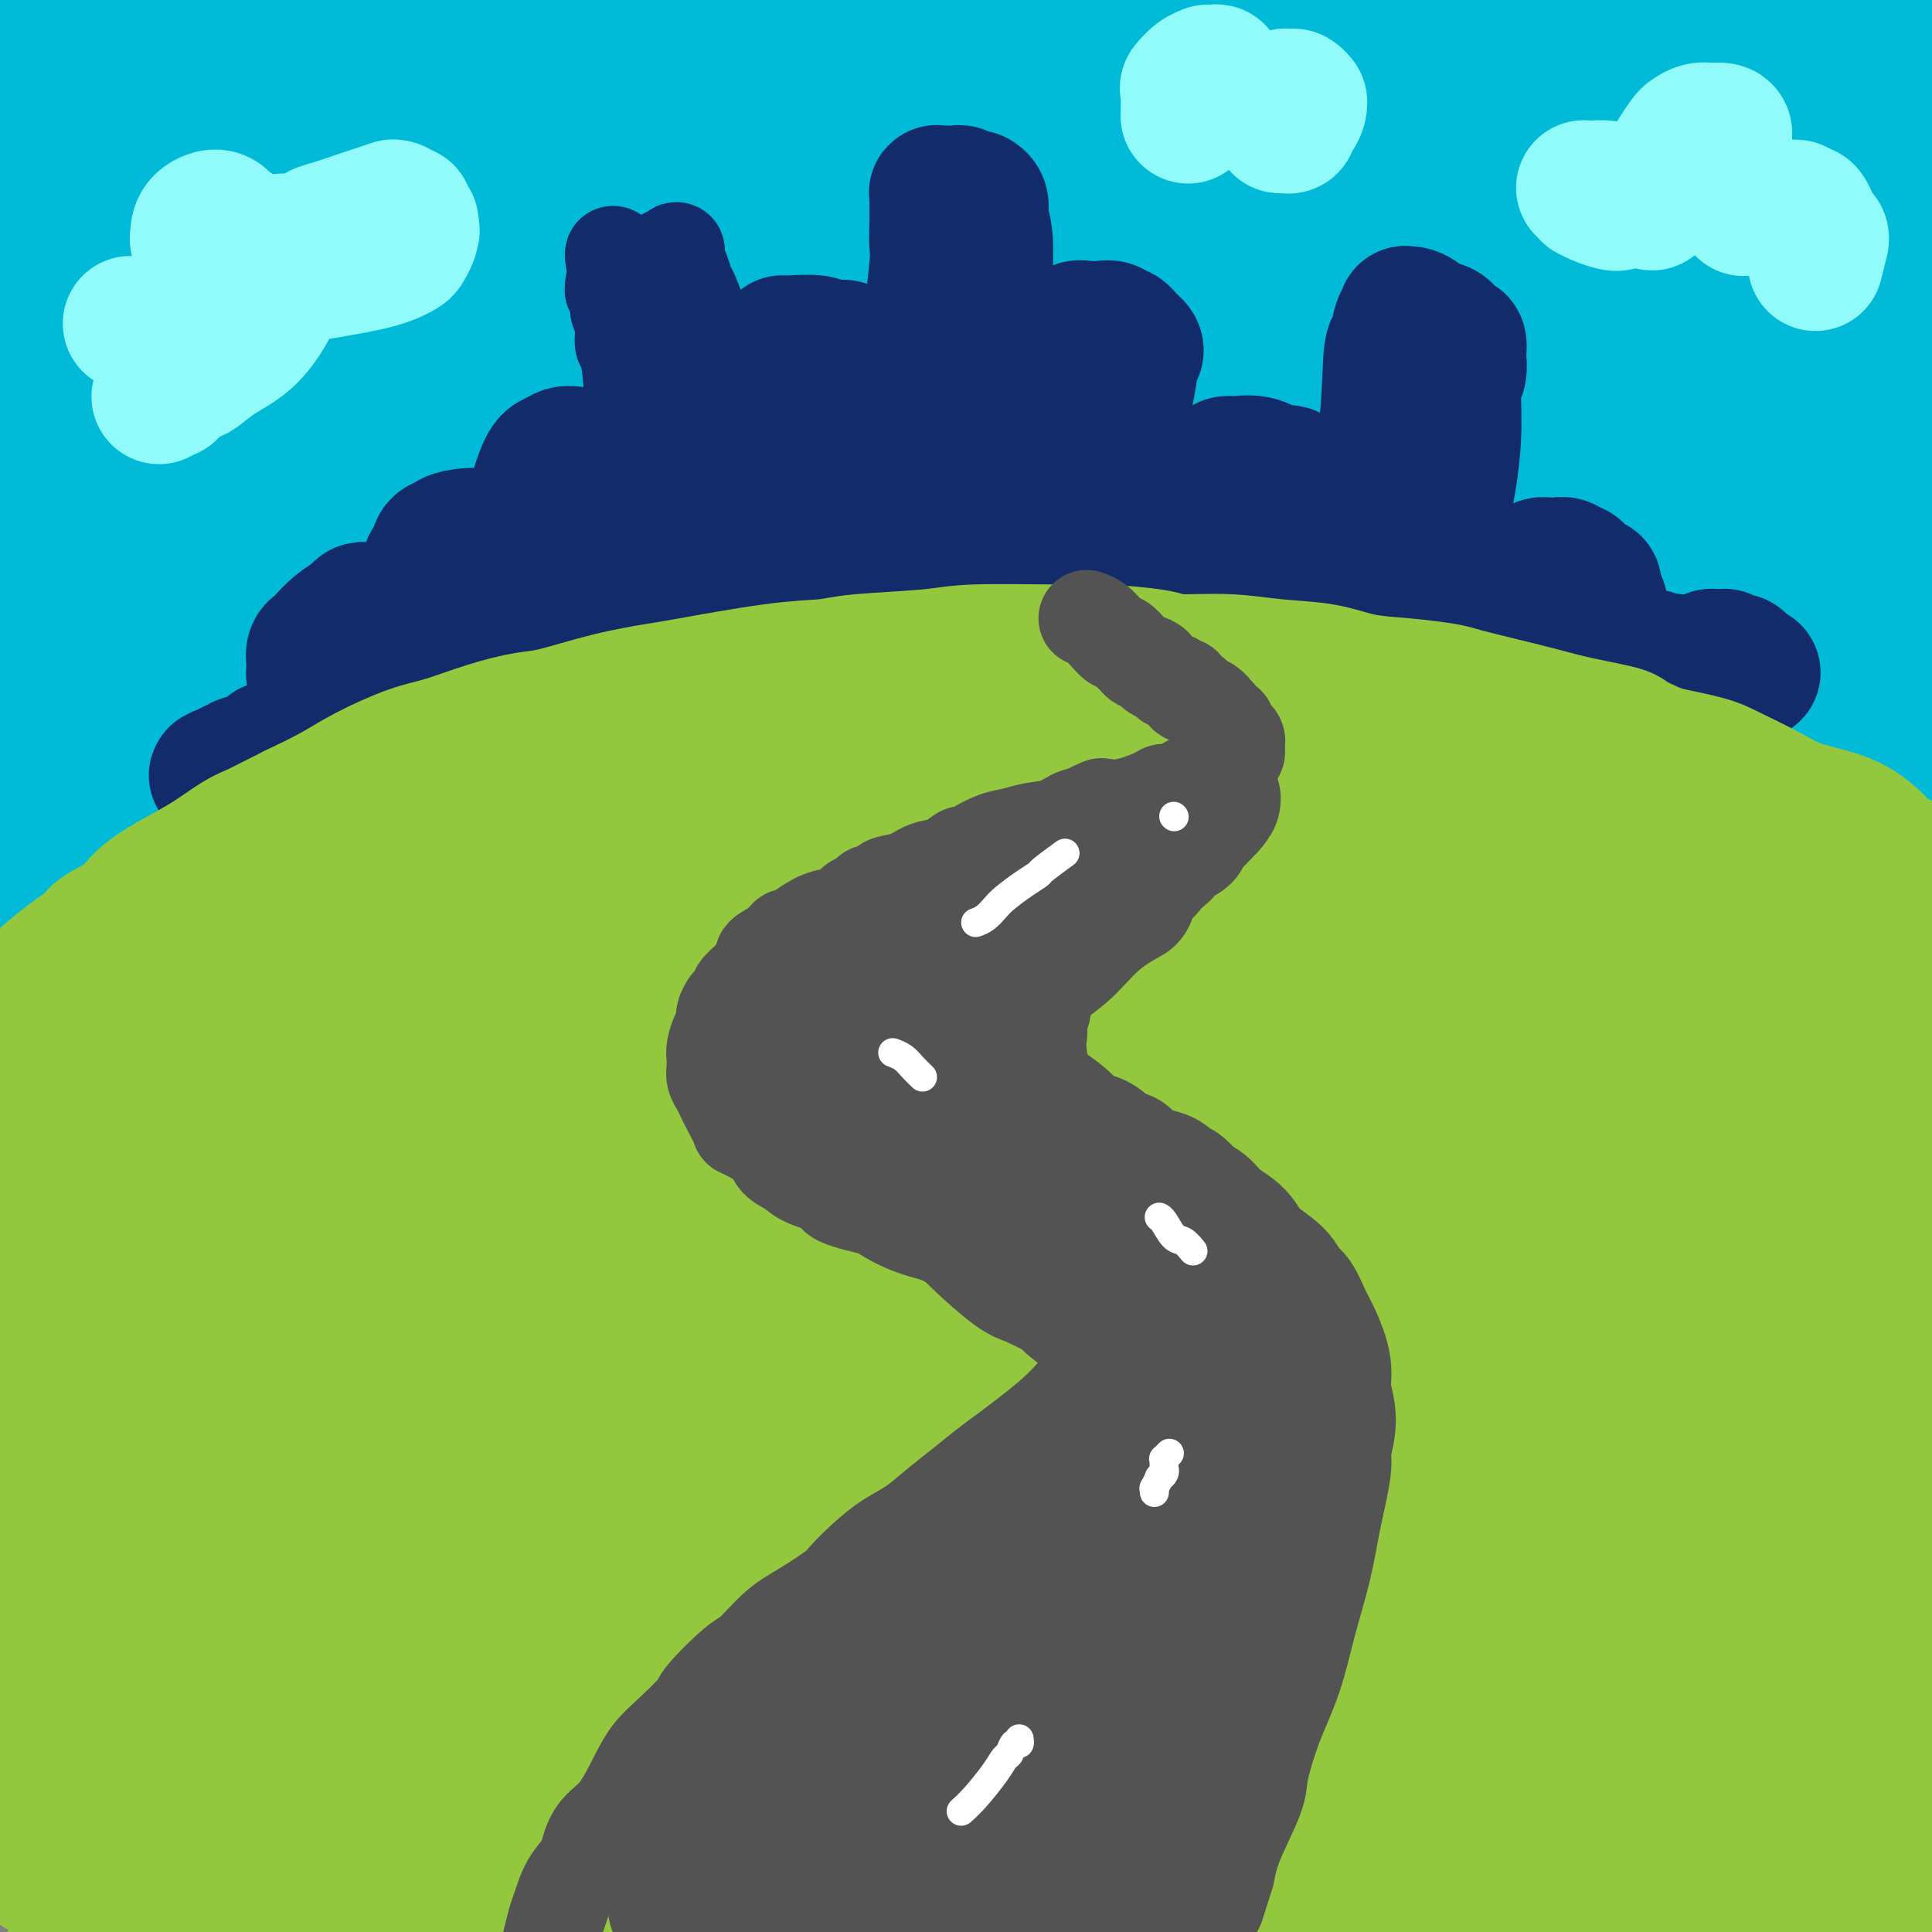 <svg viewBox='0 0 400 400' version='1.1' xmlns='http://www.w3.org/2000/svg' xmlns:xlink='http://www.w3.org/1999/xlink'><rect x="0" y="0" width="400" height="400" fill="#808080" stroke="none"/><g fill='none' stroke='rgb(0,186,216)' stroke-width='28' stroke-linecap='round' stroke-linejoin='round'><path d='M14,198c0.534,-0.651 1.067,-1.302 2,-2c0.933,-0.698 2.265,-1.442 3,-2c0.735,-0.558 0.874,-0.930 5,-4c4.126,-3.070 12.239,-8.838 21,-14c8.761,-5.162 18.172,-9.718 23,-12c4.828,-2.282 5.075,-2.292 10,-4c4.925,-1.708 14.529,-5.116 23,-8c8.471,-2.884 15.809,-5.246 24,-7c8.191,-1.754 17.236,-2.902 26,-4c8.764,-1.098 17.248,-2.148 26,-3c8.752,-0.852 17.773,-1.508 28,-2c10.227,-0.492 21.659,-0.820 28,-1c6.341,-0.180 7.590,-0.211 14,0c6.410,0.211 17.979,0.664 28,1c10.021,0.336 18.492,0.556 27,1c8.508,0.444 17.053,1.113 25,2c7.947,0.887 15.295,1.991 22,3c6.705,1.009 12.765,1.922 18,3c5.235,1.078 9.644,2.321 14,4c4.356,1.679 8.659,3.795 11,5c2.341,1.205 2.719,1.501 4,2c1.281,0.499 3.464,1.202 5,2c1.536,0.798 2.423,1.690 3,2c0.577,0.310 0.843,0.039 1,0c0.157,-0.039 0.205,0.155 0,0c-0.205,-0.155 -0.663,-0.660 -1,-1c-0.337,-0.340 -0.552,-0.515 -3,-2c-2.448,-1.485 -7.128,-4.282 -14,-7c-6.872,-2.718 -15.936,-5.359 -25,-8'/><path d='M362,142c-11.211,-3.690 -18.238,-3.915 -26,-5c-7.762,-1.085 -16.258,-3.028 -27,-4c-10.742,-0.972 -23.732,-0.971 -31,-1c-7.268,-0.029 -8.816,-0.087 -17,0c-8.184,0.087 -23.004,0.320 -36,1c-12.996,0.680 -24.167,1.807 -36,3c-11.833,1.193 -24.327,2.452 -37,4c-12.673,1.548 -25.525,3.386 -37,6c-11.475,2.614 -21.574,6.003 -33,10c-11.426,3.997 -24.179,8.601 -31,11c-6.821,2.399 -7.710,2.593 -13,5c-5.290,2.407 -14.979,7.025 -22,11c-7.021,3.975 -11.372,7.305 -15,9c-3.628,1.695 -6.531,1.754 -8,2c-1.469,0.246 -1.504,0.678 -2,1c-0.496,0.322 -1.453,0.535 0,-1c1.453,-1.535 5.317,-4.816 8,-7c2.683,-2.184 4.185,-3.271 10,-7c5.815,-3.729 15.944,-10.100 26,-16c10.056,-5.900 20.040,-11.330 31,-16c10.960,-4.670 22.897,-8.582 36,-13c13.103,-4.418 27.370,-9.342 41,-13c13.630,-3.658 26.621,-6.049 42,-8c15.379,-1.951 33.147,-3.462 43,-4c9.853,-0.538 11.792,-0.104 21,0c9.208,0.104 25.684,-0.123 39,0c13.316,0.123 23.471,0.597 34,1c10.529,0.403 21.430,0.737 31,1c9.570,0.263 17.807,0.455 25,0c7.193,-0.455 13.341,-1.559 17,-2c3.659,-0.441 4.830,-0.221 6,0'/><path d='M401,110c26.957,0.019 7.850,0.065 1,0c-6.850,-0.065 -1.445,-0.241 -1,-1c0.445,-0.759 -4.072,-2.103 -11,-3c-6.928,-0.897 -16.269,-1.349 -27,-2c-10.731,-0.651 -22.854,-1.503 -33,-2c-10.146,-0.497 -18.316,-0.640 -37,0c-18.684,0.640 -47.882,2.062 -64,3c-16.118,0.938 -19.156,1.392 -24,2c-4.844,0.608 -11.494,1.371 -24,3c-12.506,1.629 -30.867,4.125 -47,7c-16.133,2.875 -30.037,6.130 -44,9c-13.963,2.870 -27.986,5.354 -36,7c-8.014,1.646 -10.018,2.454 -16,4c-5.982,1.546 -15.941,3.829 -23,6c-7.059,2.171 -11.219,4.228 -14,5c-2.781,0.772 -4.182,0.259 -4,0c0.182,-0.259 1.946,-0.263 7,-2c5.054,-1.737 13.399,-5.206 24,-10c10.601,-4.794 23.459,-10.913 41,-18c17.541,-7.087 39.767,-15.144 52,-20c12.233,-4.856 14.475,-6.513 28,-12c13.525,-5.487 38.333,-14.806 60,-23c21.667,-8.194 40.193,-15.265 59,-22c18.807,-6.735 37.895,-13.135 55,-18c17.105,-4.865 32.228,-8.193 43,-11c10.772,-2.807 17.192,-5.091 20,-6c2.808,-0.909 2.004,-0.442 2,0c-0.004,0.442 0.793,0.861 -5,3c-5.793,2.139 -18.175,5.999 -34,12c-15.825,6.001 -35.093,14.143 -56,23c-20.907,8.857 -43.454,18.428 -66,28'/><path d='M227,72c-36.466,16.021 -48.130,23.073 -68,35c-19.870,11.927 -47.946,28.730 -63,38c-15.054,9.270 -17.088,11.008 -27,18c-9.912,6.992 -27.703,19.239 -38,26c-10.297,6.761 -13.101,8.034 -14,7c-0.899,-1.034 0.107,-4.377 6,-12c5.893,-7.623 16.672,-19.525 33,-36c16.328,-16.475 38.203,-37.521 51,-49c12.797,-11.479 16.515,-13.390 31,-25c14.485,-11.610 39.736,-32.920 62,-49c22.264,-16.080 41.539,-26.931 56,-36c14.461,-9.069 24.107,-16.355 29,-20c4.893,-3.645 5.034,-3.648 3,-3c-2.034,0.648 -6.243,1.947 -18,8c-11.757,6.053 -31.063,16.860 -55,32c-23.937,15.140 -52.504,34.615 -69,46c-16.496,11.385 -20.919,14.682 -37,28c-16.081,13.318 -43.820,36.658 -65,57c-21.180,20.342 -35.803,37.687 -46,50c-10.197,12.313 -15.969,19.594 -16,21c-0.031,1.406 5.679,-3.063 9,-6c3.321,-2.937 4.252,-4.344 14,-15c9.748,-10.656 28.311,-30.563 49,-52c20.689,-21.437 43.502,-44.403 67,-66c23.498,-21.597 47.680,-41.824 70,-59c22.320,-17.176 42.776,-31.303 54,-39c11.224,-7.697 13.215,-8.966 15,-10c1.785,-1.034 3.365,-1.834 0,0c-3.365,1.834 -11.675,6.301 -27,16c-15.325,9.699 -37.664,24.628 -60,41c-22.336,16.372 -44.668,34.186 -67,52'/><path d='M106,70c-22.056,18.638 -43.698,39.234 -61,57c-17.302,17.766 -30.266,32.704 -38,42c-7.734,9.296 -10.239,12.952 -8,11c2.239,-1.952 9.221,-9.512 14,-15c4.779,-5.488 7.354,-8.903 19,-23c11.646,-14.097 32.362,-38.874 54,-63c21.638,-24.126 44.199,-47.600 64,-67c19.801,-19.400 36.843,-34.727 48,-44c11.157,-9.273 16.430,-12.491 15,-12c-1.430,0.491 -9.561,4.691 -15,8c-5.439,3.309 -8.185,5.727 -22,16c-13.815,10.273 -38.700,28.400 -61,47c-22.300,18.600 -42.014,37.672 -60,56c-17.986,18.328 -34.245,35.911 -44,47c-9.755,11.089 -13.006,15.685 -15,18c-1.994,2.315 -2.729,2.348 5,-7c7.729,-9.348 23.923,-28.079 33,-39c9.077,-10.921 11.037,-14.033 23,-28c11.963,-13.967 33.930,-38.791 52,-58c18.070,-19.209 32.244,-32.805 41,-41c8.756,-8.195 12.093,-10.991 13,-12c0.907,-1.009 -0.616,-0.231 -9,6c-8.384,6.231 -23.628,17.914 -42,34c-18.372,16.086 -39.873,36.574 -52,48c-12.127,11.426 -14.880,13.791 -24,23c-9.120,9.209 -24.606,25.262 -33,34c-8.394,8.738 -9.697,10.162 -10,11c-0.303,0.838 0.393,1.091 7,-7c6.607,-8.091 19.125,-24.524 34,-43c14.875,-18.476 32.107,-38.993 46,-55c13.893,-16.007 24.446,-27.503 35,-39'/><path d='M115,-25c20.537,-24.024 10.879,-12.083 8,-9c-2.879,3.083 1.021,-2.692 -2,-2c-3.021,0.692 -12.963,7.849 -27,19c-14.037,11.151 -32.168,26.294 -49,41c-16.832,14.706 -32.364,28.974 -45,41c-12.636,12.026 -22.377,21.810 -28,26c-5.623,4.190 -7.127,2.786 -8,3c-0.873,0.214 -1.115,2.047 2,-2c3.115,-4.047 9.586,-13.974 20,-28c10.414,-14.026 24.771,-32.151 38,-48c13.229,-15.849 25.330,-29.423 33,-38c7.670,-8.577 10.910,-12.156 11,-13c0.090,-0.844 -2.969,1.049 -5,2c-2.031,0.951 -3.035,0.962 -11,8c-7.965,7.038 -22.892,21.104 -36,34c-13.108,12.896 -24.397,24.621 -33,33c-8.603,8.379 -14.519,13.411 -17,16c-2.481,2.589 -1.528,2.736 0,1c1.528,-1.736 3.632,-5.356 12,-15c8.368,-9.644 22.999,-25.312 31,-34c8.001,-8.688 9.373,-10.396 15,-17c5.627,-6.604 15.509,-18.105 21,-24c5.491,-5.895 6.593,-6.184 7,-6c0.407,0.184 0.120,0.840 -4,6c-4.120,5.160 -12.075,14.824 -21,26c-8.925,11.176 -18.822,23.864 -27,35c-8.178,11.136 -14.636,20.719 -18,26c-3.364,5.281 -3.634,6.261 -4,8c-0.366,1.739 -0.829,4.237 1,5c1.829,0.763 5.951,-0.211 12,-3c6.049,-2.789 14.024,-7.395 22,-12'/><path d='M13,54c9.056,-3.891 14.697,-6.119 19,-6c4.303,0.119 7.267,2.586 7,10c-0.267,7.414 -3.767,19.774 -6,27c-2.233,7.226 -3.199,9.318 -6,17c-2.801,7.682 -7.435,20.956 -10,31c-2.565,10.044 -3.060,16.859 -2,21c1.060,4.141 3.676,5.609 8,4c4.324,-1.609 10.356,-6.294 24,-19c13.644,-12.706 34.899,-33.432 47,-45c12.101,-11.568 15.046,-13.979 29,-27c13.954,-13.021 38.915,-36.652 60,-55c21.085,-18.348 38.292,-31.411 48,-39c9.708,-7.589 11.916,-9.702 12,-10c0.084,-0.298 -1.957,1.220 -12,9c-10.043,7.780 -28.087,21.824 -50,40c-21.913,18.176 -47.695,40.486 -62,53c-14.305,12.514 -17.132,15.231 -29,27c-11.868,11.769 -32.776,32.589 -49,50c-16.224,17.411 -27.763,31.414 -32,37c-4.237,5.586 -1.171,2.755 3,0c4.171,-2.755 9.446,-5.434 25,-19c15.554,-13.566 41.388,-38.019 56,-52c14.612,-13.981 18.001,-17.488 37,-33c18.999,-15.512 53.609,-43.028 84,-64c30.391,-20.972 56.564,-35.401 75,-45c18.436,-9.599 29.135,-14.367 34,-16c4.865,-1.633 3.895,-0.131 -1,4c-4.895,4.131 -13.714,10.891 -33,25c-19.286,14.109 -49.039,35.568 -66,48c-16.961,12.432 -21.132,15.838 -36,29c-14.868,13.162 -40.434,36.081 -66,59'/><path d='M121,115c-19.631,18.368 -35.709,34.788 -45,45c-9.291,10.212 -11.796,14.216 -11,15c0.796,0.784 4.891,-1.653 15,-11c10.109,-9.347 26.230,-25.603 51,-48c24.770,-22.397 58.189,-50.935 77,-67c18.811,-16.065 23.015,-19.658 42,-33c18.985,-13.342 52.752,-36.433 75,-51c22.248,-14.567 32.975,-20.610 39,-24c6.025,-3.390 7.346,-4.128 4,-2c-3.346,2.128 -11.358,7.120 -27,16c-15.642,8.880 -38.912,21.648 -65,39c-26.088,17.352 -54.992,39.290 -71,52c-16.008,12.710 -19.118,16.194 -31,27c-11.882,10.806 -32.536,28.933 -43,39c-10.464,10.067 -10.737,12.073 -10,13c0.737,0.927 2.484,0.775 12,-6c9.516,-6.775 26.799,-20.172 47,-36c20.201,-15.828 43.319,-34.089 70,-53c26.681,-18.911 56.925,-38.474 74,-49c17.075,-10.526 20.980,-12.015 31,-17c10.020,-4.985 26.156,-13.465 33,-16c6.844,-2.535 4.397,0.877 2,3c-2.397,2.123 -4.743,2.959 -28,20c-23.257,17.041 -67.423,50.288 -88,66c-20.577,15.712 -17.564,13.889 -26,22c-8.436,8.111 -28.320,26.156 -38,35c-9.680,8.844 -9.157,8.489 -10,10c-0.843,1.511 -3.051,4.890 -2,5c1.051,0.110 5.360,-3.047 17,-12c11.640,-8.953 30.611,-23.701 51,-39c20.389,-15.299 42.194,-31.150 64,-47'/><path d='M330,11c31.432,-22.041 44.011,-28.144 52,-32c7.989,-3.856 11.388,-5.464 15,-7c3.612,-1.536 7.438,-2.999 7,-2c-0.438,0.999 -5.141,4.459 -16,12c-10.859,7.541 -27.875,19.163 -45,32c-17.125,12.837 -34.358,26.889 -50,40c-15.642,13.111 -29.694,25.281 -38,33c-8.306,7.719 -10.865,10.988 -12,13c-1.135,2.012 -0.845,2.767 1,2c1.845,-0.767 5.246,-3.056 16,-11c10.754,-7.944 28.861,-21.544 48,-35c19.139,-13.456 39.312,-26.768 57,-38c17.688,-11.232 32.893,-20.382 42,-25c9.107,-4.618 12.117,-4.702 14,-5c1.883,-0.298 2.638,-0.810 0,1c-2.638,1.810 -8.671,5.942 -20,14c-11.329,8.058 -27.954,20.042 -44,32c-16.046,11.958 -31.513,23.890 -44,34c-12.487,10.110 -21.992,18.397 -28,24c-6.008,5.603 -8.517,8.521 -7,8c1.517,-0.521 7.060,-4.481 11,-7c3.940,-2.519 6.279,-3.596 17,-11c10.721,-7.404 29.826,-21.134 47,-33c17.174,-11.866 32.419,-21.868 44,-29c11.581,-7.132 19.499,-11.392 24,-13c4.501,-1.608 5.586,-0.562 4,1c-1.586,1.562 -5.842,3.639 -16,11c-10.158,7.361 -26.218,20.004 -35,27c-8.782,6.996 -10.288,8.345 -17,14c-6.712,5.655 -18.632,15.616 -25,21c-6.368,5.384 -7.184,6.192 -8,7'/><path d='M324,89c-13.168,11.295 4.412,-0.466 13,-6c8.588,-5.534 8.183,-4.839 15,-9c6.817,-4.161 20.855,-13.177 32,-20c11.145,-6.823 19.395,-11.454 24,-14c4.605,-2.546 5.565,-3.007 7,-3c1.435,0.007 3.347,0.484 3,2c-0.347,1.516 -2.952,4.072 -8,9c-5.048,4.928 -12.539,12.229 -20,19c-7.461,6.771 -14.891,13.013 -20,18c-5.109,4.987 -7.895,8.718 -9,11c-1.105,2.282 -0.528,3.113 0,4c0.528,0.887 1.008,1.830 5,0c3.992,-1.830 11.497,-6.433 20,-11c8.503,-4.567 18.004,-9.099 25,-12c6.996,-2.901 11.488,-4.172 14,-5c2.512,-0.828 3.045,-1.213 2,0c-1.045,1.213 -3.669,4.026 -6,6c-2.331,1.974 -4.369,3.111 -10,7c-5.631,3.889 -14.855,10.530 -22,15c-7.145,4.470 -12.210,6.769 -15,8c-2.790,1.231 -3.304,1.395 -4,1c-0.696,-0.395 -1.573,-1.350 1,-7c2.573,-5.650 8.596,-15.995 12,-22c3.404,-6.005 4.190,-7.670 9,-15c4.810,-7.330 13.644,-20.324 21,-31c7.356,-10.676 13.233,-19.035 15,-26c1.767,-6.965 -0.576,-12.538 -2,-15c-1.424,-2.462 -1.928,-1.815 -8,1c-6.072,2.815 -17.712,7.796 -32,15c-14.288,7.204 -31.225,16.630 -42,23c-10.775,6.370 -15.387,9.685 -20,13'/><path d='M324,45c-16.086,10.559 -25.302,18.957 -33,26c-7.698,7.043 -13.877,12.730 -17,16c-3.123,3.270 -3.190,4.123 -2,4c1.190,-0.123 3.636,-1.223 11,-6c7.364,-4.777 19.644,-13.232 35,-23c15.356,-9.768 33.788,-20.849 44,-27c10.212,-6.151 12.205,-7.372 21,-12c8.795,-4.628 24.392,-12.665 34,-17c9.608,-4.335 13.226,-4.970 15,-4c1.774,0.970 1.703,3.544 -2,8c-3.703,4.456 -11.040,10.792 -23,21c-11.960,10.208 -28.544,24.286 -37,32c-8.456,7.714 -8.783,9.062 -15,16c-6.217,6.938 -18.325,19.464 -25,27c-6.675,7.536 -7.917,10.083 -8,12c-0.083,1.917 0.993,3.206 6,1c5.007,-2.206 13.944,-7.907 25,-15c11.056,-7.093 24.230,-15.578 36,-23c11.770,-7.422 22.136,-13.782 30,-18c7.864,-4.218 13.225,-6.293 16,-7c2.775,-0.707 2.963,-0.045 3,1c0.037,1.045 -0.078,2.472 -3,6c-2.922,3.528 -8.651,9.155 -16,16c-7.349,6.845 -16.318,14.906 -24,22c-7.682,7.094 -14.077,13.221 -19,19c-4.923,5.779 -8.372,11.210 -10,14c-1.628,2.790 -1.433,2.938 -1,4c0.433,1.062 1.106,3.037 3,4c1.894,0.963 5.010,0.913 9,0c3.990,-0.913 8.854,-2.689 13,-4c4.146,-1.311 7.573,-2.155 11,-3'/><path d='M401,135c4.840,-1.551 4.940,-1.930 6,-2c1.060,-0.070 3.079,0.169 4,0c0.921,-0.169 0.745,-0.744 1,-1c0.255,-0.256 0.940,-0.191 1,0c0.060,0.191 -0.506,0.510 -1,1c-0.494,0.490 -0.917,1.150 -2,2c-1.083,0.850 -2.828,1.888 -5,3c-2.172,1.112 -4.773,2.298 -6,3c-1.227,0.702 -1.082,0.921 -2,1c-0.918,0.079 -2.899,0.018 -5,0c-2.101,-0.018 -4.320,0.009 -6,0c-1.680,-0.009 -2.820,-0.052 -5,-1c-2.180,-0.948 -5.399,-2.801 -8,-4c-2.601,-1.199 -4.584,-1.745 -10,-4c-5.416,-2.255 -14.264,-6.220 -19,-8c-4.736,-1.780 -5.359,-1.376 -10,-2c-4.641,-0.624 -13.298,-2.275 -21,-3c-7.702,-0.725 -14.448,-0.525 -22,-1c-7.552,-0.475 -15.910,-1.626 -24,-2c-8.090,-0.374 -15.913,0.029 -25,0c-9.087,-0.029 -19.439,-0.491 -24,-1c-4.561,-0.509 -3.331,-1.066 -13,-1c-9.669,0.066 -30.236,0.753 -40,1c-9.764,0.247 -8.725,0.052 -15,1c-6.275,0.948 -19.865,3.040 -32,6c-12.135,2.960 -22.814,6.790 -33,10c-10.186,3.210 -19.879,5.802 -29,7c-9.121,1.198 -17.672,1.001 -22,1c-4.328,-0.001 -4.435,0.192 -7,-1c-2.565,-1.192 -7.590,-3.769 -10,-8c-2.410,-4.231 -2.205,-10.115 -2,-16'/><path d='M15,116c0.475,-6.447 2.662,-14.563 5,-23c2.338,-8.437 4.826,-17.194 8,-25c3.174,-7.806 7.035,-14.661 10,-20c2.965,-5.339 5.032,-9.163 6,-11c0.968,-1.837 0.835,-1.686 1,-2c0.165,-0.314 0.629,-1.091 -1,0c-1.629,1.091 -5.352,4.051 -10,9c-4.648,4.949 -10.221,11.886 -16,19c-5.779,7.114 -11.764,14.405 -17,21c-5.236,6.595 -9.722,12.494 -12,16c-2.278,3.506 -2.347,4.618 -3,6c-0.653,1.382 -1.889,3.034 -2,4c-0.111,0.966 0.902,1.247 3,0c2.098,-1.247 5.280,-4.023 10,-8c4.720,-3.977 10.978,-9.157 15,-13c4.022,-3.843 5.810,-6.350 8,-8c2.190,-1.650 4.783,-2.442 6,-3c1.217,-0.558 1.058,-0.882 2,-1c0.942,-0.118 2.984,-0.032 4,0c1.016,0.032 1.004,0.009 1,0c-0.004,-0.009 -0.002,-0.005 0,0'/><path d='M-5,219c0.669,-0.280 1.338,-0.561 3,-1c1.662,-0.439 4.318,-1.038 7,-2c2.682,-0.962 5.389,-2.288 9,-4c3.611,-1.712 8.124,-3.811 16,-7c7.876,-3.189 19.113,-7.469 29,-11c9.887,-3.531 18.424,-6.312 27,-9c8.576,-2.688 17.193,-5.284 27,-8c9.807,-2.716 20.806,-5.551 31,-8c10.194,-2.449 19.584,-4.510 31,-7c11.416,-2.490 24.859,-5.409 32,-7c7.141,-1.591 7.982,-1.856 15,-3c7.018,-1.144 20.215,-3.168 31,-4c10.785,-0.832 19.158,-0.472 28,0c8.842,0.472 18.154,1.056 27,2c8.846,0.944 17.227,2.249 25,4c7.773,1.751 14.938,3.949 23,6c8.062,2.051 17.020,3.954 22,5c4.980,1.046 5.982,1.235 10,2c4.018,0.765 11.051,2.106 17,4c5.949,1.894 10.813,4.340 15,6c4.187,1.660 7.696,2.535 11,4c3.304,1.465 6.404,3.521 8,5c1.596,1.479 1.687,2.383 2,3c0.313,0.617 0.846,0.949 1,1c0.154,0.051 -0.072,-0.177 0,0c0.072,0.177 0.442,0.759 0,1c-0.442,0.241 -1.696,0.142 -3,0c-1.304,-0.142 -2.658,-0.326 -5,-1c-2.342,-0.674 -5.671,-1.837 -9,-3'/><path d='M425,187c-4.479,-1.105 -7.677,-2.869 -12,-5c-4.323,-2.131 -9.772,-4.629 -16,-7c-6.228,-2.371 -13.234,-4.616 -17,-6c-3.766,-1.384 -4.292,-1.909 -8,-3c-3.708,-1.091 -10.597,-2.750 -17,-4c-6.403,-1.250 -12.318,-2.092 -19,-3c-6.682,-0.908 -14.129,-1.883 -22,-3c-7.871,-1.117 -16.166,-2.377 -21,-3c-4.834,-0.623 -6.208,-0.611 -12,-1c-5.792,-0.389 -16.003,-1.180 -25,-2c-8.997,-0.820 -16.779,-1.668 -25,-2c-8.221,-0.332 -16.880,-0.149 -26,0c-9.120,0.149 -18.702,0.262 -28,1c-9.298,0.738 -18.313,2.101 -27,3c-8.687,0.899 -17.045,1.335 -26,2c-8.955,0.665 -18.505,1.560 -24,2c-5.495,0.440 -6.934,0.425 -12,1c-5.066,0.575 -13.760,1.741 -21,3c-7.240,1.259 -13.025,2.610 -18,4c-4.975,1.390 -9.139,2.817 -13,4c-3.861,1.183 -7.417,2.121 -10,3c-2.583,0.879 -4.192,1.700 -5,2c-0.808,0.300 -0.816,0.080 -1,0c-0.184,-0.080 -0.543,-0.021 -1,0c-0.457,0.021 -1.012,0.002 -1,0c0.012,-0.002 0.590,0.011 1,0c0.410,-0.011 0.651,-0.047 1,0c0.349,0.047 0.805,0.178 3,0c2.195,-0.178 6.129,-0.663 8,-1c1.871,-0.337 1.677,-0.525 6,-1c4.323,-0.475 13.161,-1.238 22,-2'/><path d='M59,169c9.998,-1.093 14.492,-1.827 21,-3c6.508,-1.173 15.030,-2.785 23,-4c7.970,-1.215 15.389,-2.034 25,-3c9.611,-0.966 21.413,-2.080 28,-3c6.587,-0.920 7.957,-1.647 15,-2c7.043,-0.353 19.759,-0.334 31,0c11.241,0.334 21.008,0.982 31,2c9.992,1.018 20.208,2.407 30,4c9.792,1.593 19.159,3.391 29,5c9.841,1.609 20.157,3.029 26,4c5.843,0.971 7.212,1.493 13,3c5.788,1.507 15.993,3.998 24,6c8.007,2.002 13.816,3.516 20,5c6.184,1.484 12.742,2.938 17,4c4.258,1.062 6.217,1.732 7,2c0.783,0.268 0.392,0.134 0,0'/></g>
<g fill='none' stroke='rgb(147,200,62)' stroke-width='28' stroke-linecap='round' stroke-linejoin='round'><path d='M7,214c0.330,-0.764 0.660,-1.528 2,-3c1.340,-1.472 3.691,-3.653 5,-5c1.309,-1.347 1.578,-1.860 4,-4c2.422,-2.140 6.999,-5.905 13,-10c6.001,-4.095 13.428,-8.519 20,-12c6.572,-3.481 12.290,-6.020 18,-8c5.710,-1.980 11.413,-3.402 17,-5c5.587,-1.598 11.058,-3.373 18,-5c6.942,-1.627 15.354,-3.105 20,-4c4.646,-0.895 5.527,-1.206 10,-2c4.473,-0.794 12.538,-2.070 20,-3c7.462,-0.930 14.321,-1.514 21,-2c6.679,-0.486 13.178,-0.875 20,-1c6.822,-0.125 13.966,0.014 22,0c8.034,-0.014 16.956,-0.182 22,0c5.044,0.182 6.209,0.712 11,1c4.791,0.288 13.209,0.333 21,1c7.791,0.667 14.955,1.958 22,3c7.045,1.042 13.972,1.837 21,3c7.028,1.163 14.157,2.694 21,4c6.843,1.306 13.398,2.385 20,4c6.602,1.615 13.250,3.765 17,5c3.750,1.235 4.603,1.556 8,3c3.397,1.444 9.338,4.011 14,6c4.662,1.989 8.045,3.400 12,5c3.955,1.600 8.483,3.388 12,5c3.517,1.612 6.024,3.050 8,4c1.976,0.950 3.422,1.414 5,2c1.578,0.586 3.289,1.293 5,2'/><path d='M436,198c10.248,4.055 3.869,0.694 2,0c-1.869,-0.694 0.771,1.280 2,2c1.229,0.720 1.047,0.186 1,0c-0.047,-0.186 0.043,-0.024 0,0c-0.043,0.024 -0.217,-0.092 -1,0c-0.783,0.092 -2.176,0.391 -3,0c-0.824,-0.391 -1.081,-1.471 -3,-2c-1.919,-0.529 -5.502,-0.507 -12,-2c-6.498,-1.493 -15.913,-4.502 -24,-7c-8.087,-2.498 -14.848,-4.484 -22,-6c-7.152,-1.516 -14.695,-2.563 -23,-4c-8.305,-1.437 -17.373,-3.265 -23,-4c-5.627,-0.735 -7.812,-0.377 -14,-1c-6.188,-0.623 -16.377,-2.227 -26,-3c-9.623,-0.773 -18.678,-0.715 -28,-1c-9.322,-0.285 -18.909,-0.911 -29,-1c-10.091,-0.089 -20.686,0.361 -31,1c-10.314,0.639 -20.349,1.466 -32,3c-11.651,1.534 -24.920,3.775 -32,5c-7.080,1.225 -7.971,1.436 -15,3c-7.029,1.564 -20.194,4.482 -31,7c-10.806,2.518 -19.251,4.635 -28,7c-8.749,2.365 -17.802,4.977 -26,7c-8.198,2.023 -15.542,3.455 -22,5c-6.458,1.545 -12.030,3.202 -17,5c-4.970,1.798 -9.338,3.737 -12,5c-2.662,1.263 -3.619,1.849 -4,2c-0.381,0.151 -0.184,-0.135 0,0c0.184,0.135 0.357,0.690 3,1c2.643,0.310 7.755,0.374 15,-1c7.245,-1.374 16.622,-4.187 26,-7'/><path d='M27,212c9.702,-2.634 20.958,-5.719 32,-8c11.042,-2.281 21.871,-3.757 35,-5c13.129,-1.243 28.560,-2.253 37,-3c8.440,-0.747 9.890,-1.231 18,-2c8.110,-0.769 22.881,-1.824 36,-2c13.119,-0.176 24.585,0.526 36,1c11.415,0.474 22.780,0.721 34,1c11.220,0.279 22.294,0.590 34,1c11.706,0.410 24.045,0.921 31,1c6.955,0.079 8.527,-0.273 15,0c6.473,0.273 17.847,1.169 27,2c9.153,0.831 16.083,1.595 22,3c5.917,1.405 10.819,3.452 15,5c4.181,1.548 7.642,2.598 10,4c2.358,1.402 3.614,3.156 4,4c0.386,0.844 -0.097,0.779 0,1c0.097,0.221 0.776,0.728 0,1c-0.776,0.272 -3.006,0.310 -6,0c-2.994,-0.310 -6.750,-0.968 -13,-2c-6.250,-1.032 -14.993,-2.438 -23,-4c-8.007,-1.562 -15.277,-3.281 -23,-5c-7.723,-1.719 -15.899,-3.437 -26,-5c-10.101,-1.563 -22.126,-2.969 -29,-4c-6.874,-1.031 -8.595,-1.687 -17,-2c-8.405,-0.313 -23.492,-0.284 -38,0c-14.508,0.284 -28.436,0.823 -42,2c-13.564,1.177 -26.764,2.992 -40,5c-13.236,2.008 -26.506,4.208 -40,7c-13.494,2.792 -27.210,6.175 -35,8c-7.790,1.825 -9.654,2.093 -16,4c-6.346,1.907 -17.173,5.454 -28,9'/><path d='M37,229c-10.766,3.545 -15.682,5.907 -20,8c-4.318,2.093 -8.039,3.915 -10,5c-1.961,1.085 -2.163,1.432 -2,2c0.163,0.568 0.691,1.356 5,1c4.309,-0.356 12.399,-1.855 17,-3c4.601,-1.145 5.711,-1.935 13,-4c7.289,-2.065 20.755,-5.405 33,-8c12.245,-2.595 23.269,-4.447 36,-6c12.731,-1.553 27.170,-2.808 41,-4c13.830,-1.192 27.053,-2.321 42,-3c14.947,-0.679 31.620,-0.909 41,-1c9.380,-0.091 11.467,-0.042 20,0c8.533,0.042 23.512,0.077 36,1c12.488,0.923 22.487,2.734 32,4c9.513,1.266 18.541,1.986 26,3c7.459,1.014 13.347,2.320 18,3c4.653,0.680 8.069,0.732 10,1c1.931,0.268 2.377,0.750 3,1c0.623,0.250 1.421,0.268 -1,0c-2.421,-0.268 -8.063,-0.821 -12,-1c-3.937,-0.179 -6.169,0.015 -13,0c-6.831,-0.015 -18.261,-0.239 -30,0c-11.739,0.239 -23.788,0.942 -36,1c-12.212,0.058 -24.588,-0.528 -40,0c-15.412,0.528 -33.859,2.170 -44,3c-10.141,0.830 -11.976,0.846 -22,2c-10.024,1.154 -28.236,3.445 -44,6c-15.764,2.555 -29.081,5.376 -42,8c-12.919,2.624 -25.440,5.053 -37,8c-11.560,2.947 -22.160,6.414 -31,9c-8.840,2.586 -15.920,4.293 -23,6'/><path d='M3,271c-17.088,4.657 -14.309,4.798 -14,5c0.309,0.202 -1.850,0.465 -3,1c-1.150,0.535 -1.289,1.344 0,2c1.289,0.656 4.006,1.160 10,1c5.994,-0.160 15.267,-0.983 26,-3c10.733,-2.017 22.928,-5.227 36,-8c13.072,-2.773 27.022,-5.108 44,-7c16.978,-1.892 36.985,-3.342 48,-4c11.015,-0.658 13.038,-0.526 25,-1c11.962,-0.474 33.861,-1.556 53,-2c19.139,-0.444 35.516,-0.251 52,0c16.484,0.251 33.075,0.558 48,1c14.925,0.442 28.184,1.017 40,2c11.816,0.983 22.189,2.373 31,3c8.811,0.627 16.061,0.490 20,1c3.939,0.510 4.568,1.667 6,2c1.432,0.333 3.666,-0.156 5,0c1.334,0.156 1.769,0.958 0,1c-1.769,0.042 -5.740,-0.677 -13,-1c-7.260,-0.323 -17.807,-0.249 -31,0c-13.193,0.249 -29.030,0.674 -38,1c-8.970,0.326 -11.071,0.553 -21,1c-9.929,0.447 -27.685,1.113 -44,2c-16.315,0.887 -31.187,1.996 -47,3c-15.813,1.004 -32.565,1.902 -50,4c-17.435,2.098 -35.553,5.396 -52,8c-16.447,2.604 -31.222,4.516 -47,7c-15.778,2.484 -32.559,5.542 -42,7c-9.441,1.458 -11.542,1.316 -19,3c-7.458,1.684 -20.274,5.196 -29,8c-8.726,2.804 -13.363,4.902 -18,7'/><path d='M-21,315c-8.360,3.048 -5.759,3.167 -5,4c0.759,0.833 -0.325,2.378 4,3c4.325,0.622 14.057,0.319 20,0c5.943,-0.319 8.095,-0.654 17,-2c8.905,-1.346 24.561,-3.702 40,-6c15.439,-2.298 30.661,-4.539 47,-7c16.339,-2.461 33.794,-5.143 52,-7c18.206,-1.857 37.162,-2.890 55,-4c17.838,-1.110 34.558,-2.298 53,-3c18.442,-0.702 38.605,-0.919 50,-1c11.395,-0.081 14.023,-0.026 23,1c8.977,1.026 24.305,3.022 36,5c11.695,1.978 19.758,3.937 26,6c6.242,2.063 10.664,4.228 13,6c2.336,1.772 2.588,3.151 3,4c0.412,0.849 0.986,1.170 -2,2c-2.986,0.830 -9.533,2.170 -14,3c-4.467,0.830 -6.855,1.149 -15,2c-8.145,0.851 -22.046,2.233 -35,3c-12.954,0.767 -24.962,0.918 -38,1c-13.038,0.082 -27.106,0.095 -41,0c-13.894,-0.095 -27.613,-0.298 -44,0c-16.387,0.298 -35.440,1.098 -46,2c-10.560,0.902 -12.626,1.905 -23,4c-10.374,2.095 -29.055,5.281 -45,9c-15.945,3.719 -29.155,7.971 -41,12c-11.845,4.029 -22.326,7.837 -31,12c-8.674,4.163 -15.542,8.683 -20,11c-4.458,2.317 -6.508,2.432 -7,3c-0.492,0.568 0.574,1.591 2,2c1.426,0.409 3.213,0.205 5,0'/><path d='M18,380c4.820,-0.369 13.371,-2.291 24,-5c10.629,-2.709 23.336,-6.206 37,-10c13.664,-3.794 28.285,-7.886 43,-11c14.715,-3.114 29.525,-5.252 45,-7c15.475,-1.748 31.614,-3.107 47,-4c15.386,-0.893 30.017,-1.321 46,-1c15.983,0.321 33.317,1.390 43,2c9.683,0.610 11.715,0.761 20,2c8.285,1.239 22.823,3.566 34,6c11.177,2.434 18.994,4.977 25,8c6.006,3.023 10.202,6.527 13,9c2.798,2.473 4.199,3.915 4,6c-0.199,2.085 -2.000,4.814 -3,6c-1.000,1.186 -1.201,0.829 -6,2c-4.799,1.171 -14.196,3.868 -24,6c-9.804,2.132 -20.014,3.697 -31,5c-10.986,1.303 -22.747,2.345 -35,3c-12.253,0.655 -24.998,0.924 -40,1c-15.002,0.076 -32.261,-0.041 -42,0c-9.739,0.041 -11.957,0.240 -22,0c-10.043,-0.240 -27.910,-0.920 -43,-1c-15.090,-0.080 -27.402,0.442 -40,1c-12.598,0.558 -25.480,1.154 -37,2c-11.520,0.846 -21.676,1.941 -30,3c-8.324,1.059 -14.815,2.082 -20,3c-5.185,0.918 -9.064,1.731 -11,2c-1.936,0.269 -1.930,-0.005 -2,0c-0.070,0.005 -0.215,0.290 2,0c2.215,-0.290 6.789,-1.155 14,-3c7.211,-1.845 17.060,-4.670 28,-7c10.940,-2.330 22.970,-4.165 35,-6'/><path d='M92,392c18.527,-3.499 26.343,-4.246 40,-5c13.657,-0.754 33.154,-1.515 44,-2c10.846,-0.485 13.041,-0.695 24,-1c10.959,-0.305 30.680,-0.707 48,-1c17.320,-0.293 32.238,-0.478 47,0c14.762,0.478 29.369,1.619 43,2c13.631,0.381 26.286,0.001 38,0c11.714,-0.001 22.486,0.378 32,1c9.514,0.622 17.770,1.488 22,2c4.230,0.512 4.434,0.669 6,1c1.566,0.331 4.493,0.835 6,1c1.507,0.165 1.592,-0.010 -1,0c-2.592,0.010 -7.862,0.206 -15,0c-7.138,-0.206 -16.144,-0.814 -28,-1c-11.856,-0.186 -26.563,0.050 -35,0c-8.437,-0.050 -10.605,-0.385 -20,-1c-9.395,-0.615 -26.017,-1.511 -42,-2c-15.983,-0.489 -31.329,-0.573 -47,-1c-15.671,-0.427 -31.669,-1.197 -48,-2c-16.331,-0.803 -32.995,-1.639 -48,-2c-15.005,-0.361 -28.352,-0.248 -43,0c-14.648,0.248 -30.595,0.631 -39,1c-8.405,0.369 -9.266,0.725 -16,1c-6.734,0.275 -19.342,0.468 -28,1c-8.658,0.532 -13.367,1.401 -17,2c-3.633,0.599 -6.191,0.928 -7,1c-0.809,0.072 0.131,-0.113 2,0c1.869,0.113 4.666,0.525 12,0c7.334,-0.525 19.205,-1.988 26,-3c6.795,-1.012 8.513,-1.575 17,-3c8.487,-1.425 23.744,-3.713 39,-6'/><path d='M104,375c22.714,-2.621 31.498,-3.175 45,-4c13.502,-0.825 31.723,-1.923 49,-3c17.277,-1.077 33.611,-2.134 52,-3c18.389,-0.866 38.835,-1.540 50,-2c11.165,-0.460 13.050,-0.704 23,-1c9.950,-0.296 27.966,-0.643 42,-1c14.034,-0.357 24.086,-0.723 33,-1c8.914,-0.277 16.688,-0.464 22,0c5.312,0.464 8.161,1.580 10,2c1.839,0.420 2.667,0.144 2,0c-0.667,-0.144 -2.830,-0.155 -4,0c-1.170,0.155 -1.348,0.478 -7,1c-5.652,0.522 -16.779,1.244 -29,2c-12.221,0.756 -25.537,1.547 -39,2c-13.463,0.453 -27.074,0.567 -42,1c-14.926,0.433 -31.167,1.183 -47,2c-15.833,0.817 -31.257,1.701 -49,3c-17.743,1.299 -37.804,3.014 -49,4c-11.196,0.986 -13.526,1.243 -24,2c-10.474,0.757 -29.090,2.015 -44,3c-14.910,0.985 -26.114,1.697 -37,2c-10.886,0.303 -21.456,0.199 -30,0c-8.544,-0.199 -15.064,-0.491 -20,-1c-4.936,-0.509 -8.290,-1.233 -10,-2c-1.710,-0.767 -1.776,-1.577 -2,-2c-0.224,-0.423 -0.606,-0.460 1,-1c1.606,-0.540 5.198,-1.584 11,-3c5.802,-1.416 13.813,-3.204 23,-5c9.187,-1.796 19.550,-3.599 31,-6c11.450,-2.401 23.986,-5.400 38,-8c14.014,-2.600 29.507,-4.800 45,-7'/><path d='M148,349c26.036,-4.958 16.624,-2.355 24,-3c7.376,-0.645 31.538,-4.540 51,-8c19.462,-3.460 34.223,-6.485 49,-9c14.777,-2.515 29.569,-4.520 43,-6c13.431,-1.480 25.502,-2.435 36,-3c10.498,-0.565 19.425,-0.738 27,-1c7.575,-0.262 13.800,-0.611 17,-1c3.200,-0.389 3.376,-0.819 4,-1c0.624,-0.181 1.696,-0.114 2,0c0.304,0.114 -0.161,0.275 -4,0c-3.839,-0.275 -11.054,-0.987 -21,-1c-9.946,-0.013 -22.625,0.674 -35,1c-12.375,0.326 -24.447,0.291 -40,1c-15.553,0.709 -34.586,2.161 -45,3c-10.414,0.839 -12.207,1.063 -23,2c-10.793,0.937 -30.586,2.586 -48,5c-17.414,2.414 -32.448,5.593 -47,8c-14.552,2.407 -28.620,4.043 -42,6c-13.380,1.957 -26.072,4.237 -37,6c-10.928,1.763 -20.093,3.010 -29,4c-8.907,0.990 -17.557,1.722 -22,2c-4.443,0.278 -4.678,0.103 -7,0c-2.322,-0.103 -6.729,-0.135 -9,0c-2.271,0.135 -2.404,0.436 -1,0c1.404,-0.436 4.347,-1.609 10,-4c5.653,-2.391 14.017,-6.000 25,-10c10.983,-4.000 24.587,-8.392 32,-11c7.413,-2.608 8.637,-3.431 18,-6c9.363,-2.569 26.867,-6.884 43,-11c16.133,-4.116 30.895,-8.033 46,-11c15.105,-2.967 30.552,-4.983 46,-7'/><path d='M211,294c14.922,-2.247 29.227,-4.366 43,-6c13.773,-1.634 27.015,-2.783 39,-4c11.985,-1.217 22.712,-2.502 29,-3c6.288,-0.498 8.138,-0.208 12,0c3.862,0.208 9.735,0.335 13,1c3.265,0.665 3.923,1.870 4,3c0.077,1.130 -0.426,2.187 -4,5c-3.574,2.813 -10.220,7.382 -19,13c-8.780,5.618 -19.696,12.286 -31,19c-11.304,6.714 -22.996,13.476 -35,22c-12.004,8.524 -24.320,18.810 -31,24c-6.680,5.190 -7.723,5.282 -13,9c-5.277,3.718 -14.786,11.061 -20,15c-5.214,3.939 -6.133,4.473 -7,5c-0.867,0.527 -1.683,1.048 2,-2c3.683,-3.048 11.864,-9.664 17,-14c5.136,-4.336 7.226,-6.390 15,-13c7.774,-6.610 21.231,-17.774 34,-28c12.769,-10.226 24.851,-19.513 36,-28c11.149,-8.487 21.365,-16.173 30,-22c8.635,-5.827 15.688,-9.796 20,-13c4.312,-3.204 5.884,-5.645 6,-6c0.116,-0.355 -1.222,1.375 -2,2c-0.778,0.625 -0.995,0.146 -8,5c-7.005,4.854 -20.797,15.042 -35,26c-14.203,10.958 -28.817,22.688 -43,35c-14.183,12.312 -27.936,25.207 -39,36c-11.064,10.793 -19.440,19.483 -24,25c-4.560,5.517 -5.303,7.862 -2,6c3.303,-1.862 10.651,-7.931 18,-14'/><path d='M216,392c8.792,-7.220 21.771,-18.271 36,-30c14.229,-11.729 29.706,-24.138 45,-36c15.294,-11.862 30.404,-23.178 44,-32c13.596,-8.822 25.677,-15.149 34,-19c8.323,-3.851 12.887,-5.225 15,-6c2.113,-0.775 1.775,-0.950 2,0c0.225,0.950 1.014,3.025 -4,10c-5.014,6.975 -15.830,18.849 -27,31c-11.170,12.151 -22.693,24.579 -34,38c-11.307,13.421 -22.398,27.834 -31,39c-8.602,11.166 -14.713,19.083 -17,24c-2.287,4.917 -0.748,6.834 0,8c0.748,1.166 0.707,1.583 5,-1c4.293,-2.583 12.921,-8.164 23,-17c10.079,-8.836 21.608,-20.925 35,-33c13.392,-12.075 28.645,-24.135 42,-35c13.355,-10.865 24.811,-20.536 34,-28c9.189,-7.464 16.113,-12.720 20,-15c3.887,-2.280 4.739,-1.584 4,0c-0.739,1.584 -3.070,4.057 -5,6c-1.930,1.943 -3.459,3.355 -26,25c-22.541,21.645 -66.096,63.524 -84,81c-17.904,17.476 -10.159,10.548 -9,10c1.159,-0.548 -4.267,5.282 -6,5c-1.733,-0.282 0.228,-6.677 2,-11c1.772,-4.323 3.356,-6.573 8,-17c4.644,-10.427 12.348,-29.032 21,-47c8.652,-17.968 18.253,-35.299 27,-52c8.747,-16.701 16.642,-32.772 23,-46c6.358,-13.228 11.179,-23.614 16,-34'/><path d='M409,210c11.683,-24.364 7.889,-19.275 6,-19c-1.889,0.275 -1.875,-4.263 -2,-6c-0.125,-1.737 -0.391,-0.672 -1,0c-0.609,0.672 -1.561,0.951 -5,5c-3.439,4.049 -9.366,11.867 -15,21c-5.634,9.133 -10.976,19.582 -16,31c-5.024,11.418 -9.729,23.807 -13,37c-3.271,13.193 -5.109,27.191 -6,35c-0.891,7.809 -0.836,9.428 -1,16c-0.164,6.572 -0.549,18.095 0,26c0.549,7.905 2.031,12.191 3,15c0.969,2.809 1.425,4.140 2,5c0.575,0.860 1.268,1.250 2,0c0.732,-1.250 1.502,-4.139 4,-10c2.498,-5.861 6.724,-14.694 9,-20c2.276,-5.306 2.604,-7.086 4,-14c1.396,-6.914 3.862,-18.963 6,-30c2.138,-11.037 3.950,-21.064 6,-30c2.050,-8.936 4.340,-16.783 6,-23c1.660,-6.217 2.691,-10.805 3,-14c0.309,-3.195 -0.102,-4.998 0,-6c0.102,-1.002 0.719,-1.205 0,0c-0.719,1.205 -2.773,3.817 -5,8c-2.227,4.183 -4.626,9.937 -7,17c-2.374,7.063 -4.723,15.436 -6,23c-1.277,7.564 -1.480,14.320 -1,27c0.480,12.680 1.645,31.284 2,40c0.355,8.716 -0.101,7.542 0,12c0.101,4.458 0.758,14.546 1,20c0.242,5.454 0.069,6.272 0,9c-0.069,2.728 -0.035,7.364 0,12'/><path d='M385,397c0.301,19.423 0.053,7.982 0,4c-0.053,-3.982 0.087,-0.503 0,-1c-0.087,-0.497 -0.402,-4.970 0,-14c0.402,-9.030 1.520,-22.615 2,-30c0.480,-7.385 0.321,-8.568 1,-17c0.679,-8.432 2.194,-24.111 4,-37c1.806,-12.889 3.901,-22.986 5,-31c1.099,-8.014 1.201,-13.945 1,-19c-0.201,-5.055 -0.707,-9.234 -1,-12c-0.293,-2.766 -0.374,-4.118 -3,-3c-2.626,1.118 -7.798,4.705 -11,7c-3.202,2.295 -4.435,3.296 -9,8c-4.565,4.704 -12.464,13.111 -20,21c-7.536,7.889 -14.711,15.262 -22,23c-7.289,7.738 -14.693,15.842 -21,23c-6.307,7.158 -11.518,13.371 -16,18c-4.482,4.629 -8.235,7.675 -10,9c-1.765,1.325 -1.540,0.929 -2,1c-0.460,0.071 -1.604,0.609 0,-2c1.604,-2.609 5.954,-8.365 12,-17c6.046,-8.635 13.786,-20.148 22,-32c8.214,-11.852 16.900,-24.043 25,-35c8.100,-10.957 15.612,-20.679 20,-28c4.388,-7.321 5.650,-12.241 7,-15c1.350,-2.759 2.789,-3.356 0,-3c-2.789,0.356 -9.804,1.666 -14,3c-4.196,1.334 -5.572,2.692 -14,8c-8.428,5.308 -23.909,14.567 -38,24c-14.091,9.433 -26.794,19.040 -39,29c-12.206,9.960 -23.916,20.274 -34,29c-10.084,8.726 -18.542,15.863 -27,23'/><path d='M203,331c-17.111,13.994 -9.888,8.479 -9,8c0.888,-0.479 -4.559,4.077 -7,6c-2.441,1.923 -1.876,1.213 -1,0c0.876,-1.213 2.062,-2.928 7,-8c4.938,-5.072 13.627,-13.499 23,-22c9.373,-8.501 19.428,-17.075 31,-26c11.572,-8.925 24.659,-18.200 32,-23c7.341,-4.800 8.934,-5.126 16,-8c7.066,-2.874 19.605,-8.295 29,-12c9.395,-3.705 15.647,-5.693 21,-7c5.353,-1.307 9.806,-1.933 12,-2c2.194,-0.067 2.127,0.426 2,1c-0.127,0.574 -0.315,1.230 0,1c0.315,-0.230 1.131,-1.347 -2,0c-3.131,1.347 -10.211,5.159 -19,9c-8.789,3.841 -19.289,7.711 -30,12c-10.711,4.289 -21.633,8.995 -32,13c-10.367,4.005 -20.177,7.307 -31,11c-10.823,3.693 -22.658,7.777 -29,10c-6.342,2.223 -7.191,2.586 -13,5c-5.809,2.414 -16.577,6.878 -24,10c-7.423,3.122 -11.502,4.903 -15,6c-3.498,1.097 -6.416,1.510 -8,2c-1.584,0.490 -1.834,1.057 -2,1c-0.166,-0.057 -0.247,-0.737 0,-1c0.247,-0.263 0.821,-0.109 4,0c3.179,0.109 8.962,0.173 13,0c4.038,-0.173 6.330,-0.582 12,-1c5.670,-0.418 14.719,-0.843 23,-1c8.281,-0.157 15.795,-0.045 23,0c7.205,0.045 14.103,0.022 21,0'/><path d='M250,315c17.781,-0.147 15.233,0.487 18,1c2.767,0.513 10.850,0.905 15,1c4.150,0.095 4.366,-0.107 6,0c1.634,0.107 4.687,0.523 6,1c1.313,0.477 0.885,1.017 1,1c0.115,-0.017 0.771,-0.589 0,0c-0.771,0.589 -2.971,2.341 -6,4c-3.029,1.659 -6.889,3.227 -14,5c-7.111,1.773 -17.474,3.752 -23,5c-5.526,1.248 -6.217,1.764 -11,2c-4.783,0.236 -13.660,0.191 -21,0c-7.340,-0.191 -13.143,-0.528 -19,-1c-5.857,-0.472 -11.770,-1.078 -17,-2c-5.230,-0.922 -9.779,-2.160 -14,-3c-4.221,-0.840 -8.116,-1.284 -11,-2c-2.884,-0.716 -4.759,-1.706 -6,-2c-1.241,-0.294 -1.848,0.106 -2,0c-0.152,-0.106 0.150,-0.718 0,-1c-0.150,-0.282 -0.754,-0.233 0,-1c0.754,-0.767 2.864,-2.350 6,-4c3.136,-1.650 7.296,-3.367 14,-6c6.704,-2.633 15.952,-6.181 21,-8c5.048,-1.819 5.896,-1.907 10,-3c4.104,-1.093 11.465,-3.190 17,-4c5.535,-0.810 9.245,-0.333 12,0c2.755,0.333 4.554,0.521 6,1c1.446,0.479 2.539,1.247 3,2c0.461,0.753 0.288,1.490 0,3c-0.288,1.510 -0.693,3.791 -2,7c-1.307,3.209 -3.516,7.345 -5,10c-1.484,2.655 -2.242,3.827 -3,5'/><path d='M231,326c-3.314,5.713 -6.600,8.995 -8,11c-1.400,2.005 -0.915,2.732 -1,3c-0.085,0.268 -0.738,0.077 -1,0c-0.262,-0.077 -0.131,-0.038 0,0'/></g>
<g fill='none' stroke='rgb(18,43,106)' stroke-width='20' stroke-linecap='round' stroke-linejoin='round'><path d='M131,57c-0.098,0.911 -0.196,1.822 0,3c0.196,1.178 0.686,2.623 1,5c0.314,2.377 0.451,5.686 1,9c0.549,3.314 1.509,6.631 2,10c0.491,3.369 0.513,6.788 1,10c0.487,3.212 1.441,6.215 2,8c0.559,1.785 0.724,2.352 1,4c0.276,1.648 0.663,4.378 1,7c0.337,2.622 0.625,5.136 1,7c0.375,1.864 0.836,3.078 1,4c0.164,0.922 0.030,1.553 0,2c-0.030,0.447 0.045,0.711 0,1c-0.045,0.289 -0.208,0.603 0,1c0.208,0.397 0.788,0.876 1,1c0.212,0.124 0.057,-0.106 0,0c-0.057,0.106 -0.015,0.549 0,1c0.015,0.451 0.004,0.910 0,1c-0.004,0.090 -0.001,-0.188 0,0c0.001,0.188 0.000,0.843 0,1c-0.000,0.157 -0.000,-0.183 0,0c0.000,0.183 0.000,0.889 0,1c-0.000,0.111 -0.000,-0.372 0,0c0.000,0.372 0.000,1.600 0,2c-0.000,0.400 -0.000,-0.029 0,0c0.000,0.029 0.000,0.514 0,1'/><path d='M143,136c1.900,12.074 0.651,2.758 0,-1c-0.651,-3.758 -0.703,-1.959 -1,-2c-0.297,-0.041 -0.839,-1.924 -1,-3c-0.161,-1.076 0.059,-1.347 -1,-5c-1.059,-3.653 -3.398,-10.688 -5,-17c-1.602,-6.312 -2.467,-11.900 -3,-16c-0.533,-4.100 -0.735,-6.711 -1,-10c-0.265,-3.289 -0.592,-7.256 -1,-9c-0.408,-1.744 -0.898,-1.266 -1,-2c-0.102,-0.734 0.183,-2.679 0,-4c-0.183,-1.321 -0.834,-2.018 -1,-3c-0.166,-0.982 0.155,-2.249 0,-3c-0.155,-0.751 -0.784,-0.985 -1,-1c-0.216,-0.015 -0.020,0.188 0,0c0.020,-0.188 -0.137,-0.768 0,-1c0.137,-0.232 0.569,-0.116 1,0'/><path d='M128,59c-2.266,-12.090 -0.433,-3.817 1,-1c1.433,2.817 2.464,0.176 3,-1c0.536,-1.176 0.577,-0.889 1,-1c0.423,-0.111 1.227,-0.622 2,-1c0.773,-0.378 1.513,-0.624 2,-1c0.487,-0.376 0.719,-0.882 1,-1c0.281,-0.118 0.610,0.153 1,0c0.390,-0.153 0.839,-0.730 1,-1c0.161,-0.270 0.032,-0.234 0,0c-0.032,0.234 0.032,0.665 0,1c-0.032,0.335 -0.161,0.574 0,1c0.161,0.426 0.610,1.039 1,2c0.390,0.961 0.720,2.270 1,3c0.280,0.730 0.512,0.882 1,2c0.488,1.118 1.234,3.202 2,5c0.766,1.798 1.553,3.312 2,5c0.447,1.688 0.554,3.552 1,6c0.446,2.448 1.233,5.481 2,8c0.767,2.519 1.516,4.526 2,7c0.484,2.474 0.703,5.416 1,7c0.297,1.584 0.671,1.810 1,3c0.329,1.190 0.614,3.344 1,5c0.386,1.656 0.874,2.815 1,4c0.126,1.185 -0.110,2.398 0,4c0.110,1.602 0.565,3.595 1,5c0.435,1.405 0.848,2.222 1,3c0.152,0.778 0.041,1.517 0,2c-0.041,0.483 -0.012,0.709 0,1c0.012,0.291 0.006,0.645 0,1'/><path d='M158,127c2.629,11.190 0.701,3.663 0,1c-0.701,-2.663 -0.174,-0.464 0,0c0.174,0.464 -0.006,-0.808 0,-2c0.006,-1.192 0.198,-2.306 0,-3c-0.198,-0.694 -0.785,-0.970 -1,-2c-0.215,-1.030 -0.058,-2.816 0,-4c0.058,-1.184 0.017,-1.767 0,-2c-0.017,-0.233 -0.008,-0.117 0,0'/></g>
<g fill='none' stroke='rgb(18,43,106)' stroke-width='28' stroke-linecap='round' stroke-linejoin='round'><path d='M162,71c0.327,0.030 0.654,0.060 2,0c1.346,-0.060 3.710,-0.209 5,0c1.290,0.209 1.507,0.777 2,1c0.493,0.223 1.262,0.102 2,0c0.738,-0.102 1.445,-0.187 2,0c0.555,0.187 0.958,0.644 1,1c0.042,0.356 -0.276,0.612 0,1c0.276,0.388 1.145,0.907 2,2c0.855,1.093 1.697,2.758 2,5c0.303,2.242 0.066,5.061 0,7c-0.066,1.939 0.039,3.000 0,5c-0.039,2.000 -0.221,4.941 0,8c0.221,3.059 0.844,6.235 1,8c0.156,1.765 -0.154,2.118 0,3c0.154,0.882 0.774,2.293 1,3c0.226,0.707 0.060,0.710 0,1c-0.060,0.290 -0.012,0.866 0,1c0.012,0.134 -0.010,-0.174 0,0c0.010,0.174 0.051,0.831 0,1c-0.051,0.169 -0.196,-0.151 0,0c0.196,0.151 0.733,0.772 1,1c0.267,0.228 0.264,0.061 0,0c-0.264,-0.061 -0.790,-0.018 -1,0c-0.210,0.018 -0.105,0.009 0,0'/><path d='M182,119c0.381,6.471 -0.667,1.148 -1,-1c-0.333,-2.148 0.048,-1.121 0,-1c-0.048,0.121 -0.525,-0.665 -1,-2c-0.475,-1.335 -0.950,-3.218 -2,-6c-1.050,-2.782 -2.677,-6.461 -4,-10c-1.323,-3.539 -2.344,-6.938 -3,-9c-0.656,-2.062 -0.949,-2.788 -1,-3c-0.051,-0.212 0.139,0.091 0,0c-0.139,-0.091 -0.609,-0.577 -1,-1c-0.391,-0.423 -0.704,-0.782 -1,0c-0.296,0.782 -0.574,2.707 -1,5c-0.426,2.293 -1.000,4.955 -1,8c0.000,3.045 0.576,6.475 1,9c0.424,2.525 0.698,4.147 1,5c0.302,0.853 0.631,0.936 1,2c0.369,1.064 0.777,3.108 1,4c0.223,0.892 0.259,0.632 1,1c0.741,0.368 2.186,1.363 3,2c0.814,0.637 0.998,0.917 2,1c1.002,0.083 2.823,-0.029 4,0c1.177,0.029 1.711,0.201 3,0c1.289,-0.201 3.333,-0.776 4,-1c0.667,-0.224 -0.043,-0.099 0,0c0.043,0.099 0.838,0.171 1,0c0.162,-0.171 -0.309,-0.584 0,-1c0.309,-0.416 1.400,-0.836 2,-1c0.600,-0.164 0.711,-0.072 1,-1c0.289,-0.928 0.758,-2.878 1,-4c0.242,-1.122 0.257,-1.418 0,-3c-0.257,-1.582 -0.788,-4.452 -1,-8c-0.212,-3.548 -0.106,-7.774 0,-12'/><path d='M191,92c-0.183,-5.557 -0.140,-7.950 0,-10c0.140,-2.050 0.377,-3.756 1,-9c0.623,-5.244 1.631,-14.026 2,-18c0.369,-3.974 0.099,-3.141 0,-4c-0.099,-0.859 -0.026,-3.411 0,-5c0.026,-1.589 0.006,-2.216 0,-3c-0.006,-0.784 0.002,-1.727 0,-2c-0.002,-0.273 -0.013,0.123 0,0c0.013,-0.123 0.050,-0.765 0,-1c-0.050,-0.235 -0.186,-0.063 0,0c0.186,0.063 0.694,0.016 1,0c0.306,-0.016 0.411,-0.000 1,0c0.589,0.000 1.663,-0.014 2,0c0.337,0.014 -0.063,0.056 0,0c0.063,-0.056 0.590,-0.212 1,0c0.410,0.212 0.702,0.791 1,1c0.298,0.209 0.602,0.049 1,0c0.398,-0.049 0.890,0.012 1,0c0.110,-0.012 -0.163,-0.096 0,0c0.163,0.096 0.761,0.373 1,1c0.239,0.627 0.119,1.606 0,2c-0.119,0.394 -0.239,0.205 0,1c0.239,0.795 0.835,2.575 1,5c0.165,2.425 -0.100,5.495 0,9c0.100,3.505 0.565,7.444 1,12c0.435,4.556 0.838,9.730 1,14c0.162,4.270 0.081,7.635 0,11'/><path d='M206,96c0.315,8.808 0.102,7.827 0,8c-0.102,0.173 -0.094,1.499 0,3c0.094,1.501 0.274,3.177 0,4c-0.274,0.823 -1.002,0.794 -1,1c0.002,0.206 0.732,0.648 1,1c0.268,0.352 0.072,0.615 0,1c-0.072,0.385 -0.019,0.892 0,1c0.019,0.108 0.005,-0.182 0,0c-0.005,0.182 -0.001,0.836 0,1c0.001,0.164 0.000,-0.162 0,0c-0.000,0.162 -0.000,0.813 0,1c0.000,0.187 0.000,-0.090 0,0c-0.000,0.090 -0.001,0.546 0,1c0.001,0.454 0.004,0.906 0,1c-0.004,0.094 -0.015,-0.172 0,0c0.015,0.172 0.055,0.780 0,1c-0.055,0.220 -0.207,0.053 0,0c0.207,-0.053 0.773,0.010 1,0c0.227,-0.010 0.116,-0.091 0,0c-0.116,0.091 -0.236,0.355 0,0c0.236,-0.355 0.828,-1.327 1,-2c0.172,-0.673 -0.078,-1.046 0,-2c0.078,-0.954 0.482,-2.488 1,-5c0.518,-2.512 1.148,-6.004 2,-10c0.852,-3.996 1.926,-8.498 3,-13'/><path d='M214,88c1.809,-7.146 2.330,-9.010 3,-11c0.670,-1.990 1.488,-4.106 2,-5c0.512,-0.894 0.716,-0.565 1,-1c0.284,-0.435 0.646,-1.633 1,-2c0.354,-0.367 0.700,0.097 1,0c0.300,-0.097 0.554,-0.754 1,-1c0.446,-0.246 1.086,-0.080 2,0c0.914,0.080 2.104,0.073 3,0c0.896,-0.073 1.498,-0.212 2,0c0.502,0.212 0.904,0.774 1,1c0.096,0.226 -0.114,0.117 0,0c0.114,-0.117 0.551,-0.242 1,0c0.449,0.242 0.908,0.853 1,1c0.092,0.147 -0.185,-0.168 0,0c0.185,0.168 0.830,0.818 1,1c0.170,0.182 -0.136,-0.106 0,0c0.136,0.106 0.714,0.604 1,1c0.286,0.396 0.281,0.689 0,1c-0.281,0.311 -0.839,0.640 -1,1c-0.161,0.360 0.074,0.752 0,2c-0.074,1.248 -0.457,3.353 -1,6c-0.543,2.647 -1.245,5.836 -2,10c-0.755,4.164 -1.561,9.305 -2,12c-0.439,2.695 -0.510,2.945 -1,6c-0.490,3.055 -1.400,8.913 -2,12c-0.600,3.087 -0.889,3.401 -1,4c-0.111,0.599 -0.044,1.481 0,2c0.044,0.519 0.063,0.675 0,1c-0.063,0.325 -0.209,0.818 0,1c0.209,0.182 0.774,0.052 1,0c0.226,-0.052 0.113,-0.026 0,0'/><path d='M226,130c-1.014,9.354 0.451,3.237 1,1c0.549,-2.237 0.183,-0.596 0,0c-0.183,0.596 -0.182,0.146 0,0c0.182,-0.146 0.546,0.014 1,0c0.454,-0.014 0.999,-0.200 1,0c0.001,0.200 -0.543,0.786 0,1c0.543,0.214 2.173,0.058 3,0c0.827,-0.058 0.852,-0.016 1,0c0.148,0.016 0.421,0.008 1,0c0.579,-0.008 1.466,-0.015 2,0c0.534,0.015 0.717,0.053 1,0c0.283,-0.053 0.668,-0.195 1,0c0.332,0.195 0.611,0.729 1,1c0.389,0.271 0.888,0.280 1,0c0.112,-0.280 -0.163,-0.848 0,-1c0.163,-0.152 0.764,0.113 1,0c0.236,-0.113 0.107,-0.603 0,-1c-0.107,-0.397 -0.191,-0.699 0,-2c0.191,-1.301 0.658,-3.600 1,-5c0.342,-1.400 0.560,-1.903 1,-4c0.440,-2.097 1.100,-5.790 2,-9c0.900,-3.210 2.038,-5.939 3,-8c0.962,-2.061 1.749,-3.456 2,-4c0.251,-0.544 -0.033,-0.236 0,0c0.033,0.236 0.385,0.402 1,0c0.615,-0.402 1.494,-1.370 2,-2c0.506,-0.630 0.641,-0.921 1,-1c0.359,-0.079 0.943,0.056 2,0c1.057,-0.056 2.588,-0.302 4,0c1.412,0.302 2.706,1.151 4,2'/><path d='M264,98c1.627,0.326 1.694,0.140 2,0c0.306,-0.140 0.852,-0.234 1,0c0.148,0.234 -0.100,0.797 0,1c0.100,0.203 0.549,0.045 1,0c0.451,-0.045 0.906,0.025 1,0c0.094,-0.025 -0.171,-0.143 0,0c0.171,0.143 0.779,0.546 1,1c0.221,0.454 0.056,0.959 0,1c-0.056,0.041 -0.004,-0.381 0,0c0.004,0.381 -0.042,1.565 0,2c0.042,0.435 0.170,0.121 0,1c-0.170,0.879 -0.638,2.953 -1,5c-0.362,2.047 -0.619,4.069 -1,6c-0.381,1.931 -0.887,3.770 -1,5c-0.113,1.230 0.167,1.849 0,2c-0.167,0.151 -0.781,-0.167 -1,0c-0.219,0.167 -0.045,0.819 0,1c0.045,0.181 -0.041,-0.110 0,0c0.041,0.110 0.208,0.622 0,1c-0.208,0.378 -0.792,0.622 -1,1c-0.208,0.378 -0.042,0.890 0,1c0.042,0.110 -0.040,-0.182 0,0c0.040,0.182 0.203,0.837 0,1c-0.203,0.163 -0.771,-0.168 -1,0c-0.229,0.168 -0.118,0.834 0,1c0.118,0.166 0.242,-0.166 0,0c-0.242,0.166 -0.849,0.832 -1,1c-0.151,0.168 0.155,-0.161 0,0c-0.155,0.161 -0.773,0.813 -1,1c-0.227,0.187 -0.065,-0.089 0,0c0.065,0.089 0.032,0.545 0,1'/><path d='M262,131c-1.005,4.327 0.484,1.145 1,0c0.516,-1.145 0.061,-0.254 0,0c-0.061,0.254 0.274,-0.128 1,0c0.726,0.128 1.844,0.765 3,1c1.156,0.235 2.351,0.067 3,0c0.649,-0.067 0.751,-0.032 1,0c0.249,0.032 0.645,0.062 1,0c0.355,-0.062 0.669,-0.217 1,0c0.331,0.217 0.679,0.807 1,1c0.321,0.193 0.615,-0.011 1,0c0.385,0.011 0.862,0.236 1,0c0.138,-0.236 -0.062,-0.932 0,-1c0.062,-0.068 0.385,0.493 1,0c0.615,-0.493 1.520,-2.041 2,-3c0.480,-0.959 0.534,-1.330 1,-3c0.466,-1.670 1.343,-4.640 2,-8c0.657,-3.360 1.093,-7.111 2,-12c0.907,-4.889 2.285,-10.917 3,-17c0.715,-6.083 0.766,-12.222 1,-15c0.234,-2.778 0.651,-2.194 1,-3c0.349,-0.806 0.632,-3.001 1,-4c0.368,-0.999 0.823,-0.802 1,-1c0.177,-0.198 0.078,-0.792 0,-1c-0.078,-0.208 -0.134,-0.031 0,0c0.134,0.031 0.459,-0.084 1,0c0.541,0.084 1.300,0.369 2,1c0.700,0.631 1.343,1.609 2,2c0.657,0.391 1.329,0.196 2,0'/><path d='M298,68c1.481,0.399 1.184,0.896 1,1c-0.184,0.104 -0.256,-0.184 0,0c0.256,0.184 0.839,0.841 1,1c0.161,0.159 -0.101,-0.181 0,0c0.101,0.181 0.564,0.881 1,1c0.436,0.119 0.845,-0.345 1,0c0.155,0.345 0.056,1.498 0,2c-0.056,0.502 -0.069,0.354 0,1c0.069,0.646 0.221,2.086 0,3c-0.221,0.914 -0.815,1.302 -1,3c-0.185,1.698 0.037,4.705 0,8c-0.037,3.295 -0.335,6.877 -1,11c-0.665,4.123 -1.699,8.786 -2,12c-0.301,3.214 0.129,4.979 0,6c-0.129,1.021 -0.819,1.297 -1,2c-0.181,0.703 0.147,1.834 0,3c-0.147,1.166 -0.771,2.368 -1,3c-0.229,0.632 -0.065,0.695 0,1c0.065,0.305 0.032,0.851 0,1c-0.032,0.149 -0.061,-0.100 0,0c0.061,0.100 0.212,0.547 0,1c-0.212,0.453 -0.789,0.910 -1,1c-0.211,0.090 -0.057,-0.187 0,0c0.057,0.187 0.015,0.839 0,1c-0.015,0.161 -0.005,-0.167 0,0c0.005,0.167 0.004,0.829 0,1c-0.004,0.171 -0.011,-0.150 0,0c0.011,0.150 0.042,0.771 0,1c-0.042,0.229 -0.155,0.065 0,0c0.155,-0.065 0.577,-0.033 1,0'/><path d='M296,132c-0.107,8.507 2.627,2.276 4,0c1.373,-2.276 1.386,-0.596 2,0c0.614,0.596 1.827,0.107 3,0c1.173,-0.107 2.304,0.168 3,0c0.696,-0.168 0.956,-0.777 1,-1c0.044,-0.223 -0.128,-0.059 0,0c0.128,0.059 0.555,0.012 1,0c0.445,-0.012 0.906,0.012 1,0c0.094,-0.012 -0.181,-0.058 0,0c0.181,0.058 0.818,0.222 1,0c0.182,-0.222 -0.091,-0.829 0,-1c0.091,-0.171 0.546,0.095 1,-1c0.454,-1.095 0.905,-3.550 1,-5c0.095,-1.450 -0.168,-1.894 0,-2c0.168,-0.106 0.765,0.127 1,0c0.235,-0.127 0.108,-0.612 0,-1c-0.108,-0.388 -0.199,-0.678 0,-1c0.199,-0.322 0.686,-0.674 1,-1c0.314,-0.326 0.455,-0.624 1,-1c0.545,-0.376 1.494,-0.829 2,-1c0.506,-0.171 0.569,-0.061 1,0c0.431,0.061 1.229,0.072 2,0c0.771,-0.072 1.516,-0.227 2,0c0.484,0.227 0.707,0.836 1,1c0.293,0.164 0.657,-0.115 1,0c0.343,0.115 0.666,0.626 1,1c0.334,0.374 0.678,0.611 1,1c0.322,0.389 0.622,0.929 1,1c0.378,0.071 0.832,-0.327 1,0c0.168,0.327 0.048,1.379 0,2c-0.048,0.621 -0.024,0.810 0,1'/><path d='M330,124c1.774,1.321 1.207,1.124 1,1c-0.207,-0.124 -0.056,-0.174 0,0c0.056,0.174 0.015,0.573 0,1c-0.015,0.427 -0.004,0.884 0,1c0.004,0.116 0.001,-0.108 0,0c-0.001,0.108 -0.000,0.550 0,1c0.000,0.450 -0.000,0.909 0,1c0.000,0.091 0.001,-0.187 0,0c-0.001,0.187 -0.002,0.839 0,1c0.002,0.161 0.008,-0.168 0,0c-0.008,0.168 -0.031,0.834 0,1c0.031,0.166 0.117,-0.167 0,0c-0.117,0.167 -0.436,0.833 0,1c0.436,0.167 1.627,-0.167 2,0c0.373,0.167 -0.073,0.833 0,1c0.073,0.167 0.665,-0.166 1,0c0.335,0.166 0.415,0.829 1,1c0.585,0.171 1.676,-0.151 2,0c0.324,0.151 -0.119,0.776 0,1c0.119,0.224 0.802,0.046 1,0c0.198,-0.046 -0.087,0.040 0,0c0.087,-0.040 0.545,-0.207 1,0c0.455,0.207 0.906,0.788 1,1c0.094,0.212 -0.168,0.057 0,0c0.168,-0.057 0.767,-0.015 1,0c0.233,0.015 0.101,0.004 0,0c-0.101,-0.004 -0.172,-0.001 0,0c0.172,0.001 0.586,0.001 1,0'/><path d='M342,136c1.655,0.867 0.292,0.035 0,0c-0.292,-0.035 0.486,0.726 1,1c0.514,0.274 0.764,0.059 1,0c0.236,-0.059 0.460,0.037 1,0c0.540,-0.037 1.398,-0.206 2,0c0.602,0.206 0.950,0.787 1,1c0.050,0.213 -0.198,0.057 0,0c0.198,-0.057 0.842,-0.015 1,0c0.158,0.015 -0.169,0.004 0,0c0.169,-0.004 0.832,0.000 1,0c0.168,-0.000 -0.161,-0.004 0,0c0.161,0.004 0.813,0.016 1,0c0.187,-0.016 -0.091,-0.061 0,0c0.091,0.061 0.550,0.226 1,0c0.450,-0.226 0.891,-0.845 1,-1c0.109,-0.155 -0.116,0.155 0,0c0.116,-0.155 0.571,-0.773 1,-1c0.429,-0.227 0.832,-0.061 1,0c0.168,0.061 0.102,0.017 0,0c-0.102,-0.017 -0.238,-0.005 0,0c0.238,0.005 0.852,0.005 1,0c0.148,-0.005 -0.168,-0.015 0,0c0.168,0.015 0.820,0.056 1,0c0.180,-0.056 -0.110,-0.207 0,0c0.110,0.207 0.622,0.772 1,1c0.378,0.228 0.623,0.117 1,0c0.377,-0.117 0.886,-0.241 1,0c0.114,0.241 -0.165,0.848 0,1c0.165,0.152 0.775,-0.151 1,0c0.225,0.151 0.064,0.758 0,1c-0.064,0.242 -0.032,0.121 0,0'/><path d='M361,139c3.178,0.467 1.622,0.133 1,0c-0.622,-0.133 -0.311,-0.067 0,0'/><path d='M131,96c-0.567,0.082 -1.135,0.165 -2,0c-0.865,-0.165 -2.028,-0.577 -4,-1c-1.972,-0.423 -4.754,-0.858 -6,-1c-1.246,-0.142 -0.954,0.007 -1,0c-0.046,-0.007 -0.428,-0.172 -1,0c-0.572,0.172 -1.334,0.682 -2,1c-0.666,0.318 -1.237,0.446 -2,2c-0.763,1.554 -1.717,4.535 -2,6c-0.283,1.465 0.107,1.416 0,2c-0.107,0.584 -0.709,1.803 -1,4c-0.291,2.197 -0.270,5.373 0,7c0.270,1.627 0.790,1.704 1,3c0.210,1.296 0.109,3.810 0,5c-0.109,1.190 -0.225,1.055 0,2c0.225,0.945 0.792,2.970 1,4c0.208,1.030 0.056,1.065 0,1c-0.056,-0.065 -0.015,-0.229 0,0c0.015,0.229 0.004,0.850 0,1c-0.004,0.150 -0.001,-0.171 0,0c0.001,0.171 -0.001,0.834 0,1c0.001,0.166 0.004,-0.167 0,0c-0.004,0.167 -0.015,0.832 0,1c0.015,0.168 0.056,-0.161 0,0c-0.056,0.161 -0.207,0.813 0,1c0.207,0.187 0.774,-0.089 1,0c0.226,0.089 0.113,0.545 0,1'/><path d='M113,136c0.483,4.105 0.189,0.869 0,0c-0.189,-0.869 -0.275,0.631 0,1c0.275,0.369 0.910,-0.393 2,-1c1.090,-0.607 2.636,-1.058 4,-2c1.364,-0.942 2.548,-2.374 4,-4c1.452,-1.626 3.174,-3.445 4,-5c0.826,-1.555 0.757,-2.847 1,-4c0.243,-1.153 0.798,-2.169 1,-3c0.202,-0.831 0.052,-1.479 0,-2c-0.052,-0.521 -0.004,-0.916 0,-1c0.004,-0.084 -0.035,0.142 0,0c0.035,-0.142 0.146,-0.654 0,-1c-0.146,-0.346 -0.547,-0.528 -1,0c-0.453,0.528 -0.959,1.766 -1,2c-0.041,0.234 0.381,-0.535 0,1c-0.381,1.535 -1.566,5.376 -2,7c-0.434,1.624 -0.116,1.031 0,1c0.116,-0.031 0.031,0.498 0,1c-0.031,0.502 -0.008,0.976 0,1c0.008,0.024 0.003,-0.401 0,0c-0.003,0.401 -0.002,1.628 0,2c0.002,0.372 0.007,-0.109 0,0c-0.007,0.109 -0.026,0.810 0,1c0.026,0.190 0.098,-0.131 0,0c-0.098,0.131 -0.367,0.716 -1,1c-0.633,0.284 -1.632,0.269 -2,0c-0.368,-0.269 -0.105,-0.791 -1,-1c-0.895,-0.209 -2.947,-0.104 -5,0'/><path d='M116,130c-1.969,-0.226 -2.393,-0.793 -3,-1c-0.607,-0.207 -1.399,-0.056 -2,0c-0.601,0.056 -1.011,0.016 -2,0c-0.989,-0.016 -2.555,-0.008 -3,0c-0.445,0.008 0.232,0.016 0,0c-0.232,-0.016 -1.372,-0.057 -2,0c-0.628,0.057 -0.746,0.211 -1,0c-0.254,-0.211 -0.646,-0.788 -1,-1c-0.354,-0.212 -0.669,-0.058 -1,0c-0.331,0.058 -0.676,0.019 -1,0c-0.324,-0.019 -0.627,-0.017 -1,0c-0.373,0.017 -0.817,0.049 -1,0c-0.183,-0.049 -0.105,-0.178 0,0c0.105,0.178 0.238,0.664 0,1c-0.238,0.336 -0.849,0.524 -1,1c-0.151,0.476 0.156,1.242 0,2c-0.156,0.758 -0.774,1.508 -1,2c-0.226,0.492 -0.061,0.724 0,1c0.061,0.276 0.016,0.595 0,1c-0.016,0.405 -0.005,0.897 0,1c0.005,0.103 0.002,-0.183 0,0c-0.002,0.183 -0.005,0.834 0,1c0.005,0.166 0.016,-0.152 0,0c-0.016,0.152 -0.059,0.773 0,1c0.059,0.227 0.221,0.061 0,0c-0.221,-0.061 -0.826,-0.016 -1,0c-0.174,0.016 0.083,0.001 0,0c-0.083,-0.001 -0.507,0.010 -1,0c-0.493,-0.010 -1.056,-0.041 -2,0c-0.944,0.041 -2.270,0.155 -4,0c-1.730,-0.155 -3.865,-0.577 -6,-1'/><path d='M82,138c-2.185,-0.155 -1.646,-0.041 -2,0c-0.354,0.041 -1.600,0.011 -2,0c-0.400,-0.011 0.047,-0.004 0,0c-0.047,0.004 -0.586,0.003 -1,0c-0.414,-0.003 -0.702,-0.009 -1,0c-0.298,0.009 -0.605,0.034 -1,0c-0.395,-0.034 -0.876,-0.125 -1,0c-0.124,0.125 0.110,0.467 0,1c-0.110,0.533 -0.565,1.257 -1,2c-0.435,0.743 -0.848,1.504 -1,2c-0.152,0.496 -0.041,0.725 0,1c0.041,0.275 0.011,0.594 0,1c-0.011,0.406 -0.003,0.897 0,1c0.003,0.103 0.001,-0.184 0,0c-0.001,0.184 -0.000,0.838 0,1c0.000,0.162 0.001,-0.168 0,0c-0.001,0.168 -0.003,0.834 0,1c0.003,0.166 0.012,-0.167 0,0c-0.012,0.167 -0.044,0.833 0,1c0.044,0.167 0.165,-0.167 0,0c-0.165,0.167 -0.618,0.833 -1,1c-0.382,0.167 -0.695,-0.165 -1,0c-0.305,0.165 -0.603,0.828 -1,1c-0.397,0.172 -0.894,-0.146 -1,0c-0.106,0.146 0.179,0.757 0,1c-0.179,0.243 -0.821,0.117 -1,0c-0.179,-0.117 0.106,-0.224 0,0c-0.106,0.224 -0.602,0.778 -1,1c-0.398,0.222 -0.699,0.111 -1,0'/><path d='M65,153c-0.863,0.459 -0.019,0.108 0,0c0.019,-0.108 -0.785,0.028 -1,0c-0.215,-0.028 0.161,-0.220 0,0c-0.161,0.220 -0.859,0.851 -1,1c-0.141,0.149 0.274,-0.184 0,0c-0.274,0.184 -1.239,0.885 -2,1c-0.761,0.115 -1.318,-0.358 -2,0c-0.682,0.358 -1.488,1.546 -2,2c-0.512,0.454 -0.730,0.174 -1,0c-0.270,-0.174 -0.591,-0.242 -1,0c-0.409,0.242 -0.904,0.793 -1,1c-0.096,0.207 0.208,0.071 0,0c-0.208,-0.071 -0.928,-0.076 -1,0c-0.072,0.076 0.502,0.232 1,0c0.498,-0.232 0.918,-0.851 1,-1c0.082,-0.149 -0.173,0.173 0,0c0.173,-0.173 0.775,-0.842 1,-1c0.225,-0.158 0.074,0.195 0,0c-0.074,-0.195 -0.072,-0.938 0,-1c0.072,-0.062 0.213,0.557 0,1c-0.213,0.443 -0.779,0.711 -2,1c-1.221,0.289 -3.097,0.599 -4,1c-0.903,0.401 -0.834,0.892 -1,1c-0.166,0.108 -0.566,-0.167 -1,0c-0.434,0.167 -0.901,0.777 -1,1c-0.099,0.223 0.169,0.060 0,0c-0.169,-0.060 -0.776,-0.016 -1,0c-0.224,0.016 -0.064,0.005 0,0c0.064,-0.005 0.032,-0.002 0,0'/><path d='M46,160c-2.727,1.057 -0.044,0.200 1,0c1.044,-0.200 0.451,0.258 1,0c0.549,-0.258 2.242,-1.232 4,-2c1.758,-0.768 3.580,-1.329 5,-2c1.420,-0.671 2.436,-1.452 3,-2c0.564,-0.548 0.676,-0.864 1,-1c0.324,-0.136 0.861,-0.093 1,0c0.139,0.093 -0.120,0.235 0,0c0.120,-0.235 0.620,-0.848 1,-1c0.380,-0.152 0.640,0.156 1,0c0.360,-0.156 0.818,-0.778 1,-1c0.182,-0.222 0.087,-0.045 0,0c-0.087,0.045 -0.167,-0.042 0,0c0.167,0.042 0.580,0.213 1,0c0.420,-0.213 0.845,-0.812 1,-1c0.155,-0.188 0.039,0.033 0,0c-0.039,-0.033 -0.000,-0.321 0,-1c0.000,-0.679 -0.038,-1.750 0,-2c0.038,-0.250 0.154,0.322 0,0c-0.154,-0.322 -0.577,-1.538 -1,-3c-0.423,-1.462 -0.846,-3.169 -1,-4c-0.154,-0.831 -0.038,-0.786 0,-1c0.038,-0.214 -0.002,-0.685 0,-1c0.002,-0.315 0.047,-0.472 0,-1c-0.047,-0.528 -0.187,-1.428 0,-2c0.187,-0.572 0.701,-0.818 1,-1c0.299,-0.182 0.384,-0.300 1,-1c0.616,-0.700 1.763,-1.981 3,-3c1.237,-1.019 2.564,-1.774 3,-2c0.436,-0.226 -0.018,0.078 0,0c0.018,-0.078 0.509,-0.539 1,-1'/><path d='M74,127c1.537,-1.554 0.881,-0.438 1,0c0.119,0.438 1.013,0.198 2,0c0.987,-0.198 2.067,-0.354 3,0c0.933,0.354 1.718,1.218 3,2c1.282,0.782 3.061,1.481 4,2c0.939,0.519 1.039,0.857 1,1c-0.039,0.143 -0.217,0.091 0,0c0.217,-0.091 0.829,-0.220 1,0c0.171,0.220 -0.098,0.788 0,1c0.098,0.212 0.562,0.068 1,0c0.438,-0.068 0.850,-0.061 1,0c0.150,0.061 0.037,0.175 0,0c-0.037,-0.175 0.000,-0.639 0,-1c-0.000,-0.361 -0.038,-0.619 0,-1c0.038,-0.381 0.153,-0.887 0,-2c-0.153,-1.113 -0.574,-2.835 -1,-5c-0.426,-2.165 -0.859,-4.774 -1,-6c-0.141,-1.226 0.009,-1.070 0,-1c-0.009,0.070 -0.176,0.054 0,0c0.176,-0.054 0.696,-0.148 1,-1c0.304,-0.852 0.392,-2.464 1,-3c0.608,-0.536 1.735,0.003 2,0c0.265,-0.003 -0.331,-0.547 0,-1c0.331,-0.453 1.589,-0.815 3,-1c1.411,-0.185 2.976,-0.194 4,0c1.024,0.194 1.506,0.591 3,1c1.494,0.409 3.998,0.831 5,1c1.002,0.169 0.501,0.084 0,0'/></g>
<g fill='none' stroke='rgb(147,200,62)' stroke-width='28' stroke-linecap='round' stroke-linejoin='round'><path d='M7,211c0.991,-1.149 1.981,-2.298 3,-3c1.019,-0.702 2.066,-0.956 3,-2c0.934,-1.044 1.753,-2.877 3,-4c1.247,-1.123 2.920,-1.537 5,-3c2.080,-1.463 4.565,-3.977 6,-5c1.435,-1.023 1.820,-0.557 3,-1c1.180,-0.443 3.154,-1.797 5,-3c1.846,-1.203 3.563,-2.255 5,-3c1.437,-0.745 2.594,-1.183 4,-2c1.406,-0.817 3.063,-2.015 5,-3c1.937,-0.985 4.155,-1.759 5,-2c0.845,-0.241 0.316,0.052 1,0c0.684,-0.052 2.582,-0.447 4,-1c1.418,-0.553 2.355,-1.264 4,-2c1.645,-0.736 3.997,-1.497 6,-2c2.003,-0.503 3.655,-0.747 5,-1c1.345,-0.253 2.382,-0.515 4,-1c1.618,-0.485 3.816,-1.195 6,-2c2.184,-0.805 4.354,-1.707 6,-2c1.646,-0.293 2.767,0.024 4,0c1.233,-0.024 2.576,-0.388 4,-1c1.424,-0.612 2.929,-1.474 5,-2c2.071,-0.526 4.710,-0.718 7,-1c2.290,-0.282 4.232,-0.653 6,-1c1.768,-0.347 3.362,-0.671 5,-1c1.638,-0.329 3.319,-0.665 5,-1'/><path d='M126,162c12.534,-3.295 5.369,-1.531 4,-1c-1.369,0.531 3.059,-0.169 6,-1c2.941,-0.831 4.397,-1.791 6,-2c1.603,-0.209 3.354,0.334 6,0c2.646,-0.334 6.188,-1.543 9,-2c2.812,-0.457 4.895,-0.161 6,0c1.105,0.161 1.231,0.188 4,0c2.769,-0.188 8.181,-0.590 12,-1c3.819,-0.410 6.046,-0.829 9,-1c2.954,-0.171 6.635,-0.094 10,0c3.365,0.094 6.413,0.205 10,0c3.587,-0.205 7.714,-0.726 10,-1c2.286,-0.274 2.731,-0.299 5,0c2.269,0.299 6.364,0.923 10,1c3.636,0.077 6.815,-0.394 10,0c3.185,0.394 6.376,1.652 11,2c4.624,0.348 10.680,-0.215 16,0c5.320,0.215 9.903,1.207 14,2c4.097,0.793 7.709,1.385 12,2c4.291,0.615 9.261,1.252 12,2c2.739,0.748 3.247,1.606 6,2c2.753,0.394 7.751,0.323 12,1c4.249,0.677 7.751,2.103 12,3c4.249,0.897 9.247,1.265 13,2c3.753,0.735 6.263,1.838 10,3c3.737,1.162 8.701,2.383 11,3c2.299,0.617 1.934,0.629 3,1c1.066,0.371 3.564,1.099 6,2c2.436,0.901 4.810,1.973 7,3c2.190,1.027 4.197,2.008 6,3c1.803,0.992 3.401,1.996 5,3'/><path d='M399,188c7.316,2.966 1.608,1.380 0,1c-1.608,-0.380 0.886,0.444 2,1c1.114,0.556 0.850,0.842 1,1c0.150,0.158 0.716,0.188 1,0c0.284,-0.188 0.287,-0.592 0,-1c-0.287,-0.408 -0.863,-0.819 -1,-1c-0.137,-0.181 0.166,-0.133 0,0c-0.166,0.133 -0.800,0.350 -1,0c-0.200,-0.350 0.036,-1.268 0,-2c-0.036,-0.732 -0.344,-1.277 -1,-2c-0.656,-0.723 -1.662,-1.625 -3,-3c-1.338,-1.375 -3.009,-3.222 -4,-4c-0.991,-0.778 -1.303,-0.487 -2,-1c-0.697,-0.513 -1.778,-1.830 -3,-3c-1.222,-1.170 -2.585,-2.194 -4,-3c-1.415,-0.806 -2.881,-1.395 -5,-2c-2.119,-0.605 -4.891,-1.226 -7,-2c-2.109,-0.774 -3.555,-1.702 -6,-3c-2.445,-1.298 -5.889,-2.965 -8,-4c-2.111,-1.035 -2.889,-1.439 -5,-2c-2.111,-0.561 -5.556,-1.281 -9,-2'/><path d='M344,156c-7.558,-3.131 -6.452,-3.459 -8,-4c-1.548,-0.541 -5.751,-1.297 -9,-2c-3.249,-0.703 -5.545,-1.355 -8,-2c-2.455,-0.645 -5.071,-1.285 -8,-2c-2.929,-0.715 -6.173,-1.505 -8,-2c-1.827,-0.495 -2.239,-0.696 -4,-1c-1.761,-0.304 -4.871,-0.712 -8,-1c-3.129,-0.288 -6.278,-0.455 -9,-1c-2.722,-0.545 -5.019,-1.469 -8,-2c-2.981,-0.531 -6.648,-0.668 -10,-1c-3.352,-0.332 -6.388,-0.859 -10,-1c-3.612,-0.141 -7.798,0.105 -10,0c-2.202,-0.105 -2.418,-0.561 -5,-1c-2.582,-0.439 -7.531,-0.861 -11,-1c-3.469,-0.139 -5.460,0.005 -10,0c-4.540,-0.005 -11.629,-0.158 -16,0c-4.371,0.158 -6.022,0.627 -10,1c-3.978,0.373 -10.281,0.649 -14,1c-3.719,0.351 -4.852,0.778 -7,1c-2.148,0.222 -5.309,0.238 -11,1c-5.691,0.762 -13.912,2.270 -18,3c-4.088,0.730 -4.042,0.684 -6,1c-1.958,0.316 -5.919,0.995 -10,2c-4.081,1.005 -8.282,2.337 -11,3c-2.718,0.663 -3.954,0.659 -6,1c-2.046,0.341 -4.900,1.028 -8,2c-3.100,0.972 -6.444,2.230 -9,3c-2.556,0.770 -4.324,1.052 -7,2c-2.676,0.948 -6.259,2.563 -9,4c-2.741,1.437 -4.640,2.696 -7,4c-2.360,1.304 -5.180,2.652 -8,4'/><path d='M61,168c-5.355,2.692 -6.743,3.423 -8,4c-1.257,0.577 -2.382,1.000 -4,2c-1.618,1.000 -3.729,2.575 -6,4c-2.271,1.425 -4.700,2.699 -7,4c-2.300,1.301 -4.469,2.630 -6,4c-1.531,1.370 -2.423,2.782 -4,4c-1.577,1.218 -3.840,2.241 -5,3c-1.160,0.759 -1.218,1.254 -2,2c-0.782,0.746 -2.289,1.744 -4,3c-1.711,1.256 -3.625,2.770 -5,4c-1.375,1.230 -2.212,2.176 -3,3c-0.788,0.824 -1.529,1.527 -2,2c-0.471,0.473 -0.672,0.715 -1,1c-0.328,0.285 -0.781,0.612 -1,1c-0.219,0.388 -0.203,0.836 0,1c0.203,0.164 0.593,0.044 1,0c0.407,-0.044 0.831,-0.013 1,0c0.169,0.013 0.085,0.006 0,0'/></g>
<g fill='none' stroke='rgb(145,251,251)' stroke-width='28' stroke-linecap='round' stroke-linejoin='round'><path d='M335,42c-0.146,0.081 -0.292,0.161 -1,0c-0.708,-0.161 -1.980,-0.565 -3,-1c-1.020,-0.435 -1.790,-0.901 -2,-1c-0.210,-0.099 0.138,0.169 0,0c-0.138,-0.169 -0.762,-0.774 -1,-1c-0.238,-0.226 -0.090,-0.074 0,0c0.090,0.074 0.122,0.072 1,0c0.878,-0.072 2.603,-0.212 4,0c1.397,0.212 2.465,0.775 3,1c0.535,0.225 0.538,0.113 1,0c0.462,-0.113 1.382,-0.228 2,0c0.618,0.228 0.935,0.798 1,1c0.065,0.202 -0.122,0.036 0,0c0.122,-0.036 0.555,0.057 1,0c0.445,-0.057 0.904,-0.266 1,0c0.096,0.266 -0.169,1.007 0,1c0.169,-0.007 0.773,-0.760 1,-1c0.227,-0.240 0.078,0.034 0,0c-0.078,-0.034 -0.085,-0.376 0,-1c0.085,-0.624 0.263,-1.530 1,-3c0.737,-1.470 2.033,-3.504 3,-5c0.967,-1.496 1.603,-2.453 2,-3c0.397,-0.547 0.554,-0.682 1,-1c0.446,-0.318 1.180,-0.817 2,-1c0.820,-0.183 1.725,-0.049 2,0c0.275,0.049 -0.080,0.013 0,0c0.080,-0.013 0.594,-0.004 1,0c0.406,0.004 0.703,0.002 1,0'/><path d='M356,27c1.309,-0.065 1.083,0.771 1,1c-0.083,0.229 -0.021,-0.150 0,0c0.021,0.150 0.002,0.829 0,1c-0.002,0.171 0.013,-0.165 0,0c-0.013,0.165 -0.055,0.833 0,1c0.055,0.167 0.207,-0.167 0,0c-0.207,0.167 -0.773,0.833 -1,1c-0.227,0.167 -0.113,-0.167 0,0c0.113,0.167 0.226,0.833 0,1c-0.226,0.167 -0.792,-0.167 -1,0c-0.208,0.167 -0.060,0.833 0,1c0.060,0.167 0.030,-0.165 0,0c-0.030,0.165 -0.061,0.828 0,1c0.061,0.172 0.213,-0.146 0,0c-0.213,0.146 -0.790,0.757 -1,1c-0.210,0.243 -0.052,0.116 0,0c0.052,-0.116 -0.001,-0.223 0,0c0.001,0.223 0.055,0.777 0,1c-0.055,0.223 -0.218,0.116 0,0c0.218,-0.116 0.816,-0.243 1,0c0.184,0.243 -0.048,0.854 0,1c0.048,0.146 0.376,-0.172 1,0c0.624,0.172 1.545,0.834 2,1c0.455,0.166 0.444,-0.163 1,0c0.556,0.163 1.679,0.817 2,1c0.321,0.183 -0.161,-0.106 0,0c0.161,0.106 0.967,0.605 1,1c0.033,0.395 -0.705,0.684 -1,1c-0.295,0.316 -0.148,0.658 0,1'/><path d='M361,42c1.081,1.022 0.282,0.078 0,0c-0.282,-0.078 -0.049,0.712 0,1c0.049,0.288 -0.088,0.076 0,0c0.088,-0.076 0.401,-0.017 1,0c0.599,0.017 1.484,-0.009 3,0c1.516,0.009 3.663,0.053 5,0c1.337,-0.053 1.864,-0.204 2,0c0.136,0.204 -0.120,0.763 0,1c0.120,0.237 0.617,0.154 1,0c0.383,-0.154 0.654,-0.377 1,0c0.346,0.377 0.767,1.355 1,2c0.233,0.645 0.277,0.957 0,1c-0.277,0.043 -0.874,-0.185 -1,0c-0.126,0.185 0.218,0.782 0,1c-0.218,0.218 -0.997,0.057 -1,0c-0.003,-0.057 0.769,-0.011 1,0c0.231,0.011 -0.078,-0.012 0,0c0.078,0.012 0.542,0.061 1,0c0.458,-0.061 0.908,-0.230 1,0c0.092,0.230 -0.175,0.861 0,1c0.175,0.139 0.793,-0.214 1,0c0.207,0.214 0.004,0.996 0,1c-0.004,0.004 0.191,-0.768 0,0c-0.191,0.768 -0.769,3.077 -1,4c-0.231,0.923 -0.116,0.462 0,0'/><path d='M246,24c0.044,-2.053 0.088,-4.105 0,-5c-0.088,-0.895 -0.308,-0.632 0,-1c0.308,-0.368 1.144,-1.368 2,-2c0.856,-0.632 1.732,-0.897 2,-1c0.268,-0.103 -0.072,-0.043 0,0c0.072,0.043 0.555,0.068 1,0c0.445,-0.068 0.851,-0.229 1,0c0.149,0.229 0.040,0.850 0,1c-0.040,0.150 -0.010,-0.170 0,0c0.010,0.170 0.002,0.829 0,1c-0.002,0.171 0.002,-0.146 0,0c-0.002,0.146 -0.011,0.756 0,1c0.011,0.244 0.043,0.121 0,0c-0.043,-0.121 -0.160,-0.239 0,0c0.160,0.239 0.596,0.835 1,1c0.404,0.165 0.777,-0.099 1,0c0.223,0.099 0.298,0.562 1,1c0.702,0.438 2.033,0.849 3,1c0.967,0.151 1.571,0.040 2,0c0.429,-0.040 0.682,-0.011 1,0c0.318,0.011 0.701,0.003 1,0c0.299,-0.003 0.514,-0.001 1,0c0.486,0.001 1.243,0.000 2,0'/><path d='M265,21c1.725,-0.076 1.036,-0.767 1,-1c-0.036,-0.233 0.579,-0.008 1,0c0.421,0.008 0.646,-0.201 1,0c0.354,0.201 0.837,0.813 1,1c0.163,0.187 0.006,-0.051 0,0c-0.006,0.051 0.138,0.392 0,1c-0.138,0.608 -0.558,1.483 -1,2c-0.442,0.517 -0.907,0.674 -1,1c-0.093,0.326 0.185,0.819 0,1c-0.185,0.181 -0.833,0.048 -1,0c-0.167,-0.048 0.147,-0.013 0,0c-0.147,0.013 -0.756,0.004 -1,0c-0.244,-0.004 -0.122,-0.002 0,0'/><path d='M27,67c0.727,-0.022 1.454,-0.044 2,0c0.546,0.044 0.910,0.155 2,0c1.090,-0.155 2.905,-0.577 4,-1c1.095,-0.423 1.470,-0.846 2,-1c0.530,-0.154 1.217,-0.040 2,0c0.783,0.040 1.664,0.007 2,0c0.336,-0.007 0.128,0.012 0,0c-0.128,-0.012 -0.175,-0.055 0,0c0.175,0.055 0.571,0.207 1,0c0.429,-0.207 0.889,-0.774 1,-1c0.111,-0.226 -0.129,-0.112 0,0c0.129,0.112 0.626,0.222 1,0c0.374,-0.222 0.625,-0.777 1,-1c0.375,-0.223 0.872,-0.115 1,0c0.128,0.115 -0.114,0.238 0,0c0.114,-0.238 0.585,-0.835 1,-1c0.415,-0.165 0.773,0.103 1,0c0.227,-0.103 0.324,-0.577 0,-1c-0.324,-0.423 -1.068,-0.795 -2,-2c-0.932,-1.205 -2.052,-3.243 -3,-5c-0.948,-1.757 -1.722,-3.232 -2,-4c-0.278,-0.768 -0.058,-0.827 0,-1c0.058,-0.173 -0.046,-0.459 0,-1c0.046,-0.541 0.243,-1.338 1,-2c0.757,-0.662 2.073,-1.189 3,-1c0.927,0.189 1.463,1.095 2,2'/><path d='M47,47c1.222,0.316 1.777,0.605 2,1c0.223,0.395 0.115,0.894 0,1c-0.115,0.106 -0.238,-0.182 0,0c0.238,0.182 0.838,0.834 1,1c0.162,0.166 -0.115,-0.156 0,0c0.115,0.156 0.622,0.788 1,1c0.378,0.212 0.626,0.004 1,0c0.374,-0.004 0.874,0.195 2,0c1.126,-0.195 2.879,-0.784 4,-1c1.121,-0.216 1.611,-0.058 2,0c0.389,0.058 0.678,0.015 1,0c0.322,-0.015 0.679,-0.003 1,0c0.321,0.003 0.608,-0.003 1,0c0.392,0.003 0.889,0.016 1,0c0.111,-0.016 -0.165,-0.060 0,0c0.165,0.060 0.769,0.224 1,0c0.231,-0.224 0.089,-0.836 0,-1c-0.089,-0.164 -0.124,0.120 0,0c0.124,-0.120 0.407,-0.645 1,-1c0.593,-0.355 1.497,-0.541 3,-1c1.503,-0.459 3.607,-1.191 6,-2c2.393,-0.809 5.076,-1.696 6,-2c0.924,-0.304 0.089,-0.026 0,0c-0.089,0.026 0.568,-0.199 1,0c0.432,0.199 0.637,0.824 1,1c0.363,0.176 0.882,-0.097 1,0c0.118,0.097 -0.164,0.565 0,1c0.164,0.435 0.776,0.838 1,1c0.224,0.162 0.060,0.082 0,0c-0.060,-0.082 -0.017,-0.166 0,0c0.017,0.166 0.009,0.583 0,1'/><path d='M85,47c0.623,0.854 0.180,0.987 0,1c-0.180,0.013 -0.097,-0.096 0,0c0.097,0.096 0.209,0.396 0,1c-0.209,0.604 -0.738,1.511 -1,2c-0.262,0.489 -0.256,0.561 -1,1c-0.744,0.439 -2.238,1.246 -5,2c-2.762,0.754 -6.792,1.456 -10,2c-3.208,0.544 -5.595,0.930 -7,1c-1.405,0.070 -1.827,-0.174 -2,0c-0.173,0.174 -0.098,0.768 0,1c0.098,0.232 0.220,0.103 0,0c-0.220,-0.103 -0.780,-0.179 -1,0c-0.220,0.179 -0.098,0.611 0,1c0.098,0.389 0.174,0.733 0,1c-0.174,0.267 -0.598,0.458 -1,1c-0.402,0.542 -0.783,1.434 -1,2c-0.217,0.566 -0.269,0.805 -1,2c-0.731,1.195 -2.139,3.346 -4,5c-1.861,1.654 -4.173,2.811 -6,4c-1.827,1.189 -3.168,2.410 -4,3c-0.832,0.590 -1.154,0.549 -2,1c-0.846,0.451 -2.216,1.392 -3,2c-0.784,0.608 -0.981,0.881 -1,1c-0.019,0.119 0.138,0.084 0,0c-0.138,-0.084 -0.573,-0.219 -1,0c-0.427,0.219 -0.846,0.790 -1,1c-0.154,0.210 -0.044,0.060 0,0c0.044,-0.060 0.022,-0.030 0,0'/></g>
<g fill='none' stroke='rgb(83,83,83)' stroke-width='20' stroke-linecap='round' stroke-linejoin='round'><path d='M225,128c0.675,0.261 1.351,0.522 2,1c0.649,0.478 1.273,1.175 2,2c0.727,0.825 1.557,1.780 2,2c0.443,0.220 0.499,-0.296 1,0c0.501,0.296 1.449,1.403 2,2c0.551,0.597 0.706,0.685 1,1c0.294,0.315 0.727,0.858 1,1c0.273,0.142 0.388,-0.115 1,0c0.612,0.115 1.722,0.604 2,1c0.278,0.396 -0.277,0.698 0,1c0.277,0.302 1.385,0.602 2,1c0.615,0.398 0.739,0.894 1,1c0.261,0.106 0.661,-0.178 1,0c0.339,0.178 0.617,0.818 1,1c0.383,0.182 0.873,-0.096 1,0c0.127,0.096 -0.107,0.564 0,1c0.107,0.436 0.554,0.838 1,1c0.446,0.162 0.890,0.082 1,0c0.110,-0.082 -0.114,-0.166 0,0c0.114,0.166 0.567,0.580 1,1c0.433,0.420 0.847,0.844 1,1c0.153,0.156 0.044,0.045 0,0c-0.044,-0.045 -0.022,-0.022 0,0'/><path d='M249,146c3.936,2.719 1.777,0.518 1,0c-0.777,-0.518 -0.170,0.649 0,1c0.170,0.351 -0.095,-0.112 0,0c0.095,0.112 0.551,0.799 1,1c0.449,0.201 0.891,-0.086 1,0c0.109,0.086 -0.114,0.544 0,1c0.114,0.456 0.565,0.911 1,1c0.435,0.089 0.853,-0.186 1,0c0.147,0.186 0.024,0.834 0,1c-0.024,0.166 0.050,-0.149 0,0c-0.050,0.149 -0.224,0.762 0,1c0.224,0.238 0.845,0.101 1,0c0.155,-0.101 -0.155,-0.168 0,0c0.155,0.168 0.774,0.570 1,1c0.226,0.430 0.058,0.888 0,1c-0.058,0.112 -0.005,-0.123 0,0c0.005,0.123 -0.038,0.604 0,1c0.038,0.396 0.157,0.706 0,1c-0.157,0.294 -0.591,0.571 -1,1c-0.409,0.429 -0.792,1.009 -1,1c-0.208,-0.009 -0.240,-0.606 -1,0c-0.760,0.606 -2.248,2.414 -3,3c-0.752,0.586 -0.767,-0.049 -1,0c-0.233,0.049 -0.682,0.783 -1,1c-0.318,0.217 -0.504,-0.084 -1,0c-0.496,0.084 -1.300,0.552 -2,1c-0.700,0.448 -1.295,0.877 -2,1c-0.705,0.123 -1.519,-0.060 -2,0c-0.481,0.060 -0.630,0.362 -2,1c-1.370,0.638 -3.963,1.611 -6,2c-2.037,0.389 -3.519,0.195 -5,0'/><path d='M228,167c-4.627,1.874 -3.196,2.061 -3,2c0.196,-0.061 -0.845,-0.368 -2,0c-1.155,0.368 -2.424,1.411 -4,2c-1.576,0.589 -3.459,0.722 -5,1c-1.541,0.278 -2.740,0.699 -4,1c-1.260,0.301 -2.580,0.480 -4,1c-1.420,0.520 -2.939,1.381 -4,2c-1.061,0.619 -1.665,0.996 -2,1c-0.335,0.004 -0.402,-0.364 -1,0c-0.598,0.364 -1.728,1.459 -3,2c-1.272,0.541 -2.688,0.528 -4,1c-1.312,0.472 -2.522,1.431 -4,2c-1.478,0.569 -3.226,0.749 -4,1c-0.774,0.251 -0.574,0.573 -1,1c-0.426,0.427 -1.477,0.958 -2,1c-0.523,0.042 -0.516,-0.407 -1,0c-0.484,0.407 -1.459,1.670 -2,2c-0.541,0.330 -0.649,-0.271 -1,0c-0.351,0.271 -0.944,1.416 -2,2c-1.056,0.584 -2.575,0.607 -4,1c-1.425,0.393 -2.758,1.155 -4,2c-1.242,0.845 -2.394,1.773 -3,2c-0.606,0.227 -0.667,-0.248 -1,0c-0.333,0.248 -0.938,1.217 -2,2c-1.062,0.783 -2.579,1.379 -3,2c-0.421,0.621 0.256,1.265 0,2c-0.256,0.735 -1.444,1.559 -2,2c-0.556,0.441 -0.479,0.500 -1,1c-0.521,0.500 -1.640,1.442 -2,2c-0.360,0.558 0.040,0.731 0,1c-0.040,0.269 -0.520,0.635 -1,1'/><path d='M152,207c-1.091,1.524 -0.818,0.835 -1,1c-0.182,0.165 -0.819,1.185 -1,2c-0.181,0.815 0.095,1.426 0,2c-0.095,0.574 -0.562,1.112 -1,2c-0.438,0.888 -0.846,2.124 -1,3c-0.154,0.876 -0.052,1.390 0,2c0.052,0.610 0.054,1.316 0,2c-0.054,0.684 -0.164,1.347 0,2c0.164,0.653 0.603,1.297 1,2c0.397,0.703 0.751,1.465 1,2c0.249,0.535 0.394,0.843 1,2c0.606,1.157 1.675,3.163 2,4c0.325,0.837 -0.092,0.503 1,1c1.092,0.497 3.695,1.824 5,3c1.305,1.176 1.313,2.202 2,3c0.687,0.798 2.052,1.370 3,2c0.948,0.630 1.479,1.319 3,2c1.521,0.681 4.031,1.355 5,2c0.969,0.645 0.396,1.262 2,2c1.604,0.738 5.383,1.599 7,2c1.617,0.401 1.072,0.344 2,1c0.928,0.656 3.330,2.025 6,3c2.670,0.975 5.607,1.557 7,2c1.393,0.443 1.242,0.749 2,1c0.758,0.251 2.427,0.449 4,1c1.573,0.551 3.051,1.457 4,2c0.949,0.543 1.368,0.723 2,1c0.632,0.277 1.478,0.652 2,1c0.522,0.348 0.721,0.671 1,1c0.279,0.329 0.640,0.665 1,1'/><path d='M212,264c6.506,2.713 3.771,1.497 3,1c-0.771,-0.497 0.424,-0.274 1,0c0.576,0.274 0.535,0.599 1,1c0.465,0.401 1.435,0.878 2,1c0.565,0.122 0.725,-0.112 1,0c0.275,0.112 0.665,0.570 1,1c0.335,0.430 0.615,0.832 1,1c0.385,0.168 0.874,0.101 1,0c0.126,-0.101 -0.111,-0.237 0,0c0.111,0.237 0.568,0.847 1,1c0.432,0.153 0.837,-0.153 1,0c0.163,0.153 0.082,0.763 0,1c-0.082,0.237 -0.165,0.102 0,0c0.165,-0.102 0.579,-0.171 1,0c0.421,0.171 0.849,0.581 1,1c0.151,0.419 0.025,0.849 0,1c-0.025,0.151 0.050,0.025 0,0c-0.050,-0.025 -0.223,0.050 0,0c0.223,-0.050 0.844,-0.224 1,0c0.156,0.224 -0.154,0.847 0,1c0.154,0.153 0.772,-0.166 1,0c0.228,0.166 0.065,0.815 0,1c-0.065,0.185 -0.031,-0.095 0,0c0.031,0.095 0.061,0.564 0,1c-0.061,0.436 -0.212,0.838 0,1c0.212,0.162 0.786,0.085 1,0c0.214,-0.085 0.068,-0.177 0,0c-0.068,0.177 -0.060,0.625 0,1c0.060,0.375 0.170,0.678 0,1c-0.170,0.322 -0.620,0.663 -1,1c-0.380,0.337 -0.690,0.668 -1,1'/><path d='M228,281c-0.487,1.589 -1.206,2.062 -2,3c-0.794,0.938 -1.664,2.340 -3,4c-1.336,1.660 -3.140,3.577 -6,6c-2.860,2.423 -6.778,5.352 -9,7c-2.222,1.648 -2.750,2.015 -4,3c-1.250,0.985 -3.222,2.587 -5,4c-1.778,1.413 -3.363,2.638 -5,4c-1.637,1.362 -3.327,2.863 -5,4c-1.673,1.137 -3.327,1.911 -5,3c-1.673,1.089 -3.363,2.495 -5,4c-1.637,1.505 -3.222,3.110 -4,4c-0.778,0.890 -0.750,1.063 -2,2c-1.250,0.937 -3.779,2.636 -6,4c-2.221,1.364 -4.136,2.393 -6,4c-1.864,1.607 -3.678,3.791 -5,5c-1.322,1.209 -2.153,1.442 -4,3c-1.847,1.558 -4.710,4.440 -6,6c-1.290,1.560 -1.009,1.796 -2,3c-0.991,1.204 -3.256,3.374 -5,5c-1.744,1.626 -2.968,2.708 -4,4c-1.032,1.292 -1.871,2.796 -3,5c-1.129,2.204 -2.547,5.109 -4,7c-1.453,1.891 -2.943,2.769 -4,4c-1.057,1.231 -1.683,2.815 -2,4c-0.317,1.185 -0.325,1.972 -1,3c-0.675,1.028 -2.016,2.296 -3,4c-0.984,1.704 -1.611,3.843 -2,5c-0.389,1.157 -0.540,1.330 -1,3c-0.460,1.670 -1.230,4.835 -2,8'/><path d='M113,406c-1.702,5.041 -0.456,4.145 0,4c0.456,-0.145 0.123,0.461 0,2c-0.123,1.539 -0.035,4.011 0,5c0.035,0.989 0.018,0.494 0,0'/></g>
<g fill='none' stroke='rgb(83,83,83)' stroke-width='28' stroke-linecap='round' stroke-linejoin='round'><path d='M140,388c0.412,-0.725 0.825,-1.450 2,-3c1.175,-1.550 3.113,-3.926 6,-8c2.887,-4.074 6.725,-9.848 10,-15c3.275,-5.152 5.988,-9.682 8,-12c2.012,-2.318 3.321,-2.423 5,-4c1.679,-1.577 3.726,-4.627 5,-6c1.274,-1.373 1.774,-1.068 2,-1c0.226,0.068 0.179,-0.100 0,0c-0.179,0.100 -0.491,0.468 -1,1c-0.509,0.532 -1.216,1.228 -3,4c-1.784,2.772 -4.646,7.620 -6,10c-1.354,2.380 -1.199,2.291 -4,6c-2.801,3.709 -8.558,11.215 -12,16c-3.442,4.785 -4.569,6.850 -6,9c-1.431,2.150 -3.168,4.384 -4,6c-0.832,1.616 -0.760,2.613 -1,3c-0.240,0.387 -0.791,0.165 -1,0c-0.209,-0.165 -0.077,-0.271 0,0c0.077,0.271 0.099,0.919 0,1c-0.099,0.081 -0.317,-0.406 0,-1c0.317,-0.594 1.171,-1.296 2,-2c0.829,-0.704 1.635,-1.412 2,-2c0.365,-0.588 0.290,-1.056 2,-4c1.710,-2.944 5.204,-8.362 7,-11c1.796,-2.638 1.893,-2.494 3,-4c1.107,-1.506 3.225,-4.661 4,-6c0.775,-1.339 0.209,-0.860 0,-1c-0.209,-0.140 -0.060,-0.897 0,-1c0.060,-0.103 0.030,0.449 0,1'/><path d='M160,364c2.693,-4.794 -0.073,-1.779 -2,1c-1.927,2.779 -3.013,5.322 -5,9c-1.987,3.678 -4.875,8.490 -7,12c-2.125,3.510 -3.487,5.719 -4,7c-0.513,1.281 -0.177,1.634 0,2c0.177,0.366 0.196,0.743 0,1c-0.196,0.257 -0.607,0.392 0,0c0.607,-0.392 2.233,-1.313 3,-2c0.767,-0.687 0.674,-1.140 3,-4c2.326,-2.860 7.071,-8.125 11,-13c3.929,-4.875 7.042,-9.358 10,-13c2.958,-3.642 5.759,-6.443 7,-8c1.241,-1.557 0.920,-1.870 1,-2c0.080,-0.130 0.561,-0.076 1,0c0.439,0.076 0.837,0.175 1,0c0.163,-0.175 0.093,-0.625 0,0c-0.093,0.625 -0.207,2.324 -1,6c-0.793,3.676 -2.265,9.329 -4,15c-1.735,5.671 -3.734,11.358 -5,15c-1.266,3.642 -1.798,5.237 -2,6c-0.202,0.763 -0.072,0.694 0,1c0.072,0.306 0.088,0.988 0,1c-0.088,0.012 -0.279,-0.645 0,-1c0.279,-0.355 1.026,-0.409 2,-2c0.974,-1.591 2.173,-4.720 4,-9c1.827,-4.280 4.283,-9.712 7,-15c2.717,-5.288 5.695,-10.434 7,-13c1.305,-2.566 0.937,-2.554 1,-3c0.063,-0.446 0.555,-1.351 1,-2c0.445,-0.649 0.841,-1.043 1,-1c0.159,0.043 0.079,0.521 0,1'/><path d='M190,353c3.616,-6.594 1.156,-1.580 0,3c-1.156,4.580 -1.007,8.725 -1,11c0.007,2.275 -0.129,2.681 -1,8c-0.871,5.319 -2.478,15.552 -3,20c-0.522,4.448 0.042,3.111 0,3c-0.042,-0.111 -0.689,1.004 -1,2c-0.311,0.996 -0.287,1.873 0,2c0.287,0.127 0.835,-0.497 1,-1c0.165,-0.503 -0.054,-0.884 0,-1c0.054,-0.116 0.381,0.033 1,-2c0.619,-2.033 1.529,-6.247 3,-11c1.471,-4.753 3.503,-10.046 5,-15c1.497,-4.954 2.457,-9.569 3,-12c0.543,-2.431 0.667,-2.679 1,-3c0.333,-0.321 0.874,-0.715 1,-1c0.126,-0.285 -0.162,-0.461 0,0c0.162,0.461 0.775,1.559 1,2c0.225,0.441 0.061,0.224 0,2c-0.061,1.776 -0.020,5.546 0,10c0.020,4.454 0.019,9.592 0,15c-0.019,5.408 -0.057,11.085 0,15c0.057,3.915 0.208,6.069 0,7c-0.208,0.931 -0.774,0.638 -1,1c-0.226,0.362 -0.112,1.378 0,2c0.112,0.622 0.223,0.851 0,1c-0.223,0.149 -0.781,0.217 -1,0c-0.219,-0.217 -0.100,-0.718 0,-1c0.100,-0.282 0.181,-0.345 0,-2c-0.181,-1.655 -0.623,-4.901 -1,-10c-0.377,-5.099 -0.688,-12.049 -1,-19'/><path d='M196,379c-0.228,-11.684 0.703,-25.392 2,-33c1.297,-7.608 2.959,-9.114 4,-11c1.041,-1.886 1.459,-4.151 2,-6c0.541,-1.849 1.203,-3.281 2,-4c0.797,-0.719 1.727,-0.725 2,-1c0.273,-0.275 -0.112,-0.819 0,-1c0.112,-0.181 0.721,0.003 0,1c-0.721,0.997 -2.773,2.809 -4,5c-1.227,2.191 -1.629,4.760 -4,10c-2.371,5.240 -6.710,13.150 -10,20c-3.290,6.850 -5.532,12.640 -7,16c-1.468,3.360 -2.162,4.291 -4,7c-1.838,2.709 -4.822,7.195 -7,10c-2.178,2.805 -3.552,3.928 -5,5c-1.448,1.072 -2.969,2.092 -4,3c-1.031,0.908 -1.572,1.706 -2,2c-0.428,0.294 -0.744,0.086 -1,0c-0.256,-0.086 -0.454,-0.051 0,-2c0.454,-1.949 1.560,-5.882 2,-8c0.440,-2.118 0.216,-2.419 1,-5c0.784,-2.581 2.577,-7.440 4,-12c1.423,-4.560 2.478,-8.821 4,-12c1.522,-3.179 3.512,-5.275 5,-7c1.488,-1.725 2.473,-3.078 3,-4c0.527,-0.922 0.596,-1.414 1,-2c0.404,-0.586 1.144,-1.268 1,-1c-0.144,0.268 -1.173,1.484 -2,3c-0.827,1.516 -1.454,3.331 -3,6c-1.546,2.669 -4.013,6.191 -6,10c-1.987,3.809 -3.493,7.904 -5,12'/><path d='M165,380c-3.262,6.711 -3.418,7.989 -4,10c-0.582,2.011 -1.591,4.755 -2,6c-0.409,1.245 -0.219,0.992 0,2c0.219,1.008 0.468,3.276 1,5c0.532,1.724 1.347,2.903 3,4c1.653,1.097 4.143,2.112 7,3c2.857,0.888 6.081,1.647 9,2c2.919,0.353 5.532,0.298 8,0c2.468,-0.298 4.791,-0.839 6,-1c1.209,-0.161 1.306,0.057 2,0c0.694,-0.057 1.987,-0.390 3,-1c1.013,-0.610 1.747,-1.498 2,-2c0.253,-0.502 0.026,-0.618 0,-1c-0.026,-0.382 0.150,-1.031 0,-2c-0.150,-0.969 -0.626,-2.258 -1,-3c-0.374,-0.742 -0.646,-0.936 -1,-2c-0.354,-1.064 -0.788,-3.000 -1,-5c-0.212,-2.000 -0.200,-4.066 0,-7c0.200,-2.934 0.588,-6.736 1,-10c0.412,-3.264 0.848,-5.992 2,-9c1.152,-3.008 3.021,-6.298 5,-10c1.979,-3.702 4.070,-7.817 5,-10c0.930,-2.183 0.701,-2.436 2,-4c1.299,-1.564 4.127,-4.440 6,-7c1.873,-2.560 2.793,-4.805 4,-7c1.207,-2.195 2.702,-4.339 4,-6c1.298,-1.661 2.400,-2.837 3,-4c0.600,-1.163 0.697,-2.312 1,-3c0.303,-0.688 0.812,-0.916 1,-1c0.188,-0.084 0.054,-0.024 0,0c-0.054,0.024 -0.027,0.012 0,0'/><path d='M231,317c4.301,-7.390 -0.445,0.134 -3,4c-2.555,3.866 -2.918,4.073 -4,6c-1.082,1.927 -2.882,5.573 -5,10c-2.118,4.427 -4.553,9.634 -6,12c-1.447,2.366 -1.904,1.891 -3,6c-1.096,4.109 -2.829,12.802 -4,17c-1.171,4.198 -1.778,3.901 -2,6c-0.222,2.099 -0.060,6.594 0,10c0.060,3.406 0.016,5.725 0,8c-0.016,2.275 -0.004,4.507 0,6c0.004,1.493 0.000,2.246 0,3c-0.000,0.754 0.003,1.509 0,2c-0.003,0.491 -0.011,0.717 0,1c0.011,0.283 0.042,0.623 0,1c-0.042,0.377 -0.156,0.790 0,1c0.156,0.210 0.583,0.215 1,0c0.417,-0.215 0.823,-0.650 1,-1c0.177,-0.350 0.126,-0.615 0,-1c-0.126,-0.385 -0.325,-0.890 0,-2c0.325,-1.110 1.175,-2.825 2,-6c0.825,-3.175 1.625,-7.811 2,-12c0.375,-4.189 0.326,-7.933 1,-14c0.674,-6.067 2.071,-14.457 3,-20c0.929,-5.543 1.392,-8.238 2,-10c0.608,-1.762 1.363,-2.591 2,-4c0.637,-1.409 1.155,-3.397 2,-5c0.845,-1.603 2.016,-2.819 3,-4c0.984,-1.181 1.779,-2.327 2,-3c0.221,-0.673 -0.133,-0.874 0,-1c0.133,-0.126 0.752,-0.179 1,0c0.248,0.179 0.124,0.589 0,1'/><path d='M226,328c1.189,-1.393 -0.839,3.123 -2,7c-1.161,3.877 -1.456,7.113 -2,11c-0.544,3.887 -1.337,8.425 -2,12c-0.663,3.575 -1.197,6.187 -2,9c-0.803,2.813 -1.875,5.826 -2,9c-0.125,3.174 0.697,6.508 1,8c0.303,1.492 0.087,1.140 0,1c-0.087,-0.140 -0.043,-0.070 0,0'/><path d='M227,401c0.000,-0.679 0.000,-1.359 0,-3c-0.000,-1.641 -0.001,-4.244 0,-6c0.001,-1.756 0.003,-2.664 0,-4c-0.003,-1.336 -0.011,-3.100 0,-5c0.011,-1.900 0.040,-3.934 0,-6c-0.040,-2.066 -0.150,-4.162 0,-6c0.150,-1.838 0.561,-3.417 1,-5c0.439,-1.583 0.907,-3.168 1,-5c0.093,-1.832 -0.187,-3.910 0,-5c0.187,-1.090 0.843,-1.190 1,-2c0.157,-0.810 -0.184,-2.329 0,-4c0.184,-1.671 0.895,-3.495 1,-5c0.105,-1.505 -0.394,-2.691 0,-4c0.394,-1.309 1.681,-2.741 2,-4c0.319,-1.259 -0.332,-2.346 0,-4c0.332,-1.654 1.646,-3.873 2,-5c0.354,-1.127 -0.254,-1.160 0,-2c0.254,-0.840 1.368,-2.487 2,-4c0.632,-1.513 0.781,-2.890 1,-4c0.219,-1.110 0.506,-1.952 1,-3c0.494,-1.048 1.194,-2.304 2,-3c0.806,-0.696 1.718,-0.834 2,-1c0.282,-0.166 -0.065,-0.359 0,-1c0.065,-0.641 0.543,-1.728 1,-2c0.457,-0.272 0.892,0.273 1,0c0.108,-0.273 -0.112,-1.364 0,-2c0.112,-0.636 0.556,-0.818 1,-1'/><path d='M246,305c1.309,-1.777 1.080,-1.220 1,-1c-0.080,0.220 -0.013,0.103 0,0c0.013,-0.103 -0.029,-0.193 0,0c0.029,0.193 0.131,0.670 0,1c-0.131,0.330 -0.493,0.512 -1,3c-0.507,2.488 -1.158,7.283 -2,13c-0.842,5.717 -1.876,12.356 -3,19c-1.124,6.644 -2.340,13.294 -3,17c-0.660,3.706 -0.765,4.469 -1,8c-0.235,3.531 -0.599,9.830 -1,14c-0.401,4.170 -0.840,6.212 -1,8c-0.160,1.788 -0.043,3.321 0,4c0.043,0.679 0.012,0.503 0,1c-0.012,0.497 -0.003,1.668 0,2c0.003,0.332 0.001,-0.173 0,0c-0.001,0.173 -0.002,1.025 0,1c0.002,-0.025 0.006,-0.927 0,-1c-0.006,-0.073 -0.023,0.682 0,0c0.023,-0.682 0.084,-2.800 0,-4c-0.084,-1.200 -0.315,-1.481 0,-4c0.315,-2.519 1.174,-7.277 2,-12c0.826,-4.723 1.619,-9.411 3,-15c1.381,-5.589 3.348,-12.079 5,-17c1.652,-4.921 2.987,-8.275 4,-12c1.013,-3.725 1.705,-7.823 3,-11c1.295,-3.177 3.195,-5.432 4,-7c0.805,-1.568 0.516,-2.448 1,-4c0.484,-1.552 1.742,-3.776 3,-6'/><path d='M260,302c3.094,-8.979 0.828,-2.928 0,-1c-0.828,1.928 -0.218,-0.267 0,-1c0.218,-0.733 0.043,-0.005 0,0c-0.043,0.005 0.045,-0.712 0,-1c-0.045,-0.288 -0.225,-0.148 -1,0c-0.775,0.148 -2.146,0.305 -4,1c-1.854,0.695 -4.191,1.929 -7,4c-2.809,2.071 -6.090,4.979 -9,7c-2.910,2.021 -5.449,3.154 -7,4c-1.551,0.846 -2.113,1.403 -3,2c-0.887,0.597 -2.099,1.233 -3,2c-0.901,0.767 -1.492,1.666 -2,2c-0.508,0.334 -0.932,0.105 -1,0c-0.068,-0.105 0.222,-0.085 0,0c-0.222,0.085 -0.955,0.235 -1,-1c-0.045,-1.235 0.597,-3.854 1,-5c0.403,-1.146 0.568,-0.819 2,-3c1.432,-2.181 4.133,-6.869 6,-10c1.867,-3.131 2.900,-4.703 4,-6c1.100,-1.297 2.267,-2.319 3,-3c0.733,-0.681 1.033,-1.021 1,-1c-0.033,0.021 -0.399,0.405 -1,1c-0.601,0.595 -1.436,1.403 -2,2c-0.564,0.597 -0.858,0.983 -3,3c-2.142,2.017 -6.131,5.664 -10,10c-3.869,4.336 -7.619,9.360 -11,13c-3.381,3.640 -6.395,5.897 -9,8c-2.605,2.103 -4.803,4.051 -7,6'/><path d='M196,335c-7.122,7.135 -3.926,3.974 -3,3c0.926,-0.974 -0.418,0.241 -1,1c-0.582,0.759 -0.403,1.062 0,1c0.403,-0.062 1.029,-0.490 2,-1c0.971,-0.510 2.288,-1.102 6,-3c3.712,-1.898 9.818,-5.103 13,-7c3.182,-1.897 3.439,-2.488 7,-5c3.561,-2.512 10.427,-6.945 15,-10c4.573,-3.055 6.855,-4.731 9,-6c2.145,-1.269 4.154,-2.130 6,-3c1.846,-0.870 3.531,-1.750 4,-2c0.469,-0.250 -0.277,0.130 0,0c0.277,-0.130 1.577,-0.769 2,-1c0.423,-0.231 -0.031,-0.052 0,0c0.031,0.052 0.547,-0.021 1,0c0.453,0.021 0.842,0.136 1,0c0.158,-0.136 0.085,-0.522 0,-1c-0.085,-0.478 -0.181,-1.048 0,-1c0.181,0.048 0.641,0.715 1,0c0.359,-0.715 0.618,-2.811 1,-4c0.382,-1.189 0.888,-1.470 1,-2c0.112,-0.530 -0.169,-1.308 0,-2c0.169,-0.692 0.788,-1.299 1,-2c0.212,-0.701 0.019,-1.496 0,-2c-0.019,-0.504 0.138,-0.715 0,-1c-0.138,-0.285 -0.569,-0.642 -1,-1'/><path d='M261,286c0.623,-2.577 0.182,-1.018 0,-1c-0.182,0.018 -0.105,-1.504 0,-2c0.105,-0.496 0.237,0.034 0,0c-0.237,-0.034 -0.844,-0.632 -1,-1c-0.156,-0.368 0.141,-0.505 0,-1c-0.141,-0.495 -0.718,-1.346 -1,-2c-0.282,-0.654 -0.269,-1.109 -1,-2c-0.731,-0.891 -2.204,-2.216 -4,-4c-1.796,-1.784 -3.913,-4.025 -5,-5c-1.087,-0.975 -1.143,-0.684 -2,-1c-0.857,-0.316 -2.514,-1.240 -4,-2c-1.486,-0.760 -2.800,-1.354 -4,-2c-1.200,-0.646 -2.287,-1.342 -4,-2c-1.713,-0.658 -4.052,-1.279 -6,-2c-1.948,-0.721 -3.504,-1.544 -5,-2c-1.496,-0.456 -2.933,-0.545 -4,-1c-1.067,-0.455 -1.763,-1.276 -3,-2c-1.237,-0.724 -3.016,-1.351 -5,-2c-1.984,-0.649 -4.174,-1.320 -6,-2c-1.826,-0.680 -3.289,-1.370 -5,-2c-1.711,-0.630 -3.669,-1.199 -5,-2c-1.331,-0.801 -2.034,-1.834 -3,-3c-0.966,-1.166 -2.195,-2.464 -3,-3c-0.805,-0.536 -1.187,-0.310 -2,-1c-0.813,-0.690 -2.059,-2.296 -3,-3c-0.941,-0.704 -1.578,-0.506 -2,-1c-0.422,-0.494 -0.629,-1.679 -1,-2c-0.371,-0.321 -0.908,0.221 -1,0c-0.092,-0.221 0.259,-1.206 0,-2c-0.259,-0.794 -1.130,-1.397 -2,-2'/><path d='M179,229c-2.630,-2.586 -0.704,-0.552 0,0c0.704,0.552 0.185,-0.379 0,-1c-0.185,-0.621 -0.037,-0.933 0,-1c0.037,-0.067 -0.039,0.112 0,0c0.039,-0.112 0.192,-0.516 0,-1c-0.192,-0.484 -0.730,-1.049 -1,-1c-0.270,0.049 -0.273,0.713 0,1c0.273,0.287 0.824,0.196 1,1c0.176,0.804 -0.021,2.502 0,3c0.021,0.498 0.260,-0.203 1,1c0.740,1.203 1.979,4.309 4,7c2.021,2.691 4.823,4.967 8,8c3.177,3.033 6.729,6.824 10,10c3.271,3.176 6.261,5.737 8,7c1.739,1.263 2.226,1.227 4,2c1.774,0.773 4.833,2.356 6,3c1.167,0.644 0.440,0.348 1,1c0.560,0.652 2.407,2.252 4,3c1.593,0.748 2.931,0.644 4,1c1.069,0.356 1.869,1.171 3,2c1.131,0.829 2.592,1.671 3,2c0.408,0.329 -0.238,0.144 0,0c0.238,-0.144 1.359,-0.249 2,0c0.641,0.249 0.801,0.850 1,1c0.199,0.150 0.438,-0.152 1,0c0.562,0.152 1.446,0.758 2,1c0.554,0.242 0.777,0.121 1,0'/><path d='M242,279c5.134,2.641 1.968,1.242 1,1c-0.968,-0.242 0.261,0.671 1,1c0.739,0.329 0.987,0.074 1,0c0.013,-0.074 -0.207,0.032 0,0c0.207,-0.032 0.843,-0.201 1,0c0.157,0.201 -0.164,0.772 0,1c0.164,0.228 0.815,0.114 1,0c0.185,-0.114 -0.094,-0.227 0,0c0.094,0.227 0.561,0.793 1,1c0.439,0.207 0.849,0.053 1,0c0.151,-0.053 0.044,-0.007 0,0c-0.044,0.007 -0.024,-0.025 0,0c0.024,0.025 0.052,0.107 0,0c-0.052,-0.107 -0.183,-0.402 -1,-1c-0.817,-0.598 -2.320,-1.499 -3,-2c-0.680,-0.501 -0.538,-0.602 -1,-1c-0.462,-0.398 -1.529,-1.093 -3,-2c-1.471,-0.907 -3.346,-2.025 -5,-3c-1.654,-0.975 -3.088,-1.808 -5,-3c-1.912,-1.192 -4.303,-2.742 -6,-4c-1.697,-1.258 -2.701,-2.224 -4,-3c-1.299,-0.776 -2.892,-1.363 -4,-2c-1.108,-0.637 -1.730,-1.325 -3,-2c-1.270,-0.675 -3.189,-1.335 -5,-2c-1.811,-0.665 -3.516,-1.333 -5,-2c-1.484,-0.667 -2.749,-1.333 -4,-2c-1.251,-0.667 -2.490,-1.333 -4,-2c-1.510,-0.667 -3.291,-1.333 -4,-2c-0.709,-0.667 -0.345,-1.333 -1,-2c-0.655,-0.667 -2.327,-1.333 -4,-2'/><path d='M187,246c-9.918,-5.922 -4.713,-2.726 -3,-2c1.713,0.726 -0.065,-1.020 -1,-2c-0.935,-0.980 -1.026,-1.196 -2,-2c-0.974,-0.804 -2.831,-2.195 -4,-4c-1.169,-1.805 -1.649,-4.022 -2,-5c-0.351,-0.978 -0.571,-0.717 -1,-2c-0.429,-1.283 -1.066,-4.111 -1,-6c0.066,-1.889 0.837,-2.837 1,-4c0.163,-1.163 -0.280,-2.539 0,-4c0.280,-1.461 1.284,-3.008 3,-5c1.716,-1.992 4.145,-4.429 5,-6c0.855,-1.571 0.137,-2.275 0,-3c-0.137,-0.725 0.308,-1.469 1,-2c0.692,-0.531 1.633,-0.848 2,-1c0.367,-0.152 0.161,-0.140 0,0c-0.161,0.140 -0.276,0.409 0,0c0.276,-0.409 0.943,-1.497 1,-2c0.057,-0.503 -0.495,-0.423 -1,0c-0.505,0.423 -0.962,1.188 -2,2c-1.038,0.812 -2.656,1.669 -4,3c-1.344,1.331 -2.414,3.134 -3,4c-0.586,0.866 -0.686,0.795 -1,1c-0.314,0.205 -0.840,0.686 -1,1c-0.160,0.314 0.048,0.460 0,1c-0.048,0.540 -0.350,1.473 -1,2c-0.650,0.527 -1.649,0.646 -2,1c-0.351,0.354 -0.056,0.941 0,2c0.056,1.059 -0.127,2.588 0,4c0.127,1.412 0.563,2.706 1,4'/><path d='M172,221c0.304,3.180 2.064,4.129 3,5c0.936,0.871 1.049,1.663 2,3c0.951,1.337 2.741,3.219 5,5c2.259,1.781 4.987,3.461 7,5c2.013,1.539 3.310,2.938 5,4c1.690,1.062 3.774,1.786 6,3c2.226,1.214 4.596,2.918 6,4c1.404,1.082 1.842,1.541 3,2c1.158,0.459 3.035,0.919 5,2c1.965,1.081 4.020,2.784 6,4c1.980,1.216 3.887,1.946 6,3c2.113,1.054 4.432,2.431 6,3c1.568,0.569 2.385,0.328 4,1c1.615,0.672 4.029,2.257 5,3c0.971,0.743 0.499,0.644 1,1c0.501,0.356 1.976,1.166 3,2c1.024,0.834 1.599,1.692 2,2c0.401,0.308 0.630,0.068 1,0c0.370,-0.068 0.883,0.038 1,0c0.117,-0.038 -0.160,-0.220 0,0c0.160,0.220 0.758,0.841 1,1c0.242,0.159 0.128,-0.144 0,0c-0.128,0.144 -0.269,0.733 0,1c0.269,0.267 0.949,0.211 1,0c0.051,-0.211 -0.528,-0.576 -1,-1c-0.472,-0.424 -0.838,-0.908 -1,-1c-0.162,-0.092 -0.121,0.206 -1,0c-0.879,-0.206 -2.680,-0.916 -5,-2c-2.320,-1.084 -5.160,-2.542 -8,-4'/><path d='M235,267c-4.091,-1.867 -6.817,-3.034 -9,-4c-2.183,-0.966 -3.823,-1.731 -6,-3c-2.177,-1.269 -4.893,-3.041 -7,-4c-2.107,-0.959 -3.607,-1.106 -5,-2c-1.393,-0.894 -2.680,-2.537 -4,-4c-1.320,-1.463 -2.673,-2.747 -4,-4c-1.327,-1.253 -2.627,-2.476 -4,-4c-1.373,-1.524 -2.820,-3.348 -4,-5c-1.180,-1.652 -2.092,-3.132 -3,-5c-0.908,-1.868 -1.810,-4.123 -2,-5c-0.190,-0.877 0.332,-0.375 0,-1c-0.332,-0.625 -1.518,-2.377 -2,-4c-0.482,-1.623 -0.259,-3.119 0,-5c0.259,-1.881 0.554,-4.149 1,-6c0.446,-1.851 1.041,-3.287 2,-5c0.959,-1.713 2.280,-3.704 3,-5c0.720,-1.296 0.838,-1.896 2,-3c1.162,-1.104 3.368,-2.712 5,-4c1.632,-1.288 2.689,-2.254 4,-3c1.311,-0.746 2.877,-1.271 4,-2c1.123,-0.729 1.803,-1.664 2,-2c0.197,-0.336 -0.088,-0.075 0,0c0.088,0.075 0.549,-0.036 1,0c0.451,0.036 0.891,0.220 1,0c0.109,-0.220 -0.112,-0.843 0,-1c0.112,-0.157 0.556,0.154 1,0c0.444,-0.154 0.889,-0.772 1,-1c0.111,-0.228 -0.111,-0.065 0,0c0.111,0.065 0.556,0.033 1,0'/><path d='M213,185c3.393,-1.996 1.874,-0.486 1,0c-0.874,0.486 -1.104,-0.052 -1,0c0.104,0.052 0.540,0.695 -1,2c-1.540,1.305 -5.058,3.272 -7,5c-1.942,1.728 -2.309,3.218 -3,4c-0.691,0.782 -1.705,0.857 -2,1c-0.295,0.143 0.131,0.353 0,1c-0.131,0.647 -0.819,1.732 -1,2c-0.181,0.268 0.144,-0.279 0,0c-0.144,0.279 -0.756,1.384 -1,2c-0.244,0.616 -0.119,0.743 0,1c0.119,0.257 0.232,0.645 0,1c-0.232,0.355 -0.809,0.676 -1,1c-0.191,0.324 0.005,0.650 0,1c-0.005,0.350 -0.209,0.723 0,1c0.209,0.277 0.833,0.458 1,1c0.167,0.542 -0.123,1.447 0,2c0.123,0.553 0.660,0.756 1,1c0.340,0.244 0.483,0.528 1,1c0.517,0.472 1.406,1.131 2,2c0.594,0.869 0.891,1.947 2,3c1.109,1.053 3.028,2.080 4,3c0.972,0.920 0.998,1.731 2,3c1.002,1.269 2.982,2.994 4,4c1.018,1.006 1.074,1.291 2,2c0.926,0.709 2.723,1.842 4,3c1.277,1.158 2.033,2.341 3,3c0.967,0.659 2.145,0.793 3,1c0.855,0.207 1.387,0.488 2,1c0.613,0.512 1.306,1.256 2,2'/><path d='M230,239c4.675,3.600 3.361,1.600 3,1c-0.361,-0.600 0.231,0.202 1,1c0.769,0.798 1.716,1.594 3,2c1.284,0.406 2.907,0.424 4,1c1.093,0.576 1.657,1.711 2,2c0.343,0.289 0.464,-0.267 1,0c0.536,0.267 1.488,1.358 2,2c0.512,0.642 0.585,0.835 1,1c0.415,0.165 1.172,0.301 2,1c0.828,0.699 1.727,1.959 3,3c1.273,1.041 2.921,1.863 4,3c1.079,1.137 1.587,2.590 3,4c1.413,1.410 3.729,2.776 5,4c1.271,1.224 1.497,2.304 2,3c0.503,0.696 1.282,1.006 2,2c0.718,0.994 1.374,2.672 2,4c0.626,1.328 1.221,2.306 2,4c0.779,1.694 1.741,4.103 2,6c0.259,1.897 -0.186,3.281 0,5c0.186,1.719 1.001,3.775 1,6c-0.001,2.225 -0.818,4.621 -1,6c-0.182,1.379 0.273,1.741 0,4c-0.273,2.259 -1.272,6.416 -2,10c-0.728,3.584 -1.183,6.595 -2,10c-0.817,3.405 -1.995,7.203 -3,11c-1.005,3.797 -1.838,7.592 -3,11c-1.162,3.408 -2.654,6.430 -4,10c-1.346,3.570 -2.546,7.689 -3,10c-0.454,2.311 -0.161,2.815 -1,5c-0.839,2.185 -2.811,6.053 -4,9c-1.189,2.947 -1.594,4.974 -2,7'/><path d='M250,387c-3.260,10.323 -1.409,4.630 -1,3c0.409,-1.630 -0.623,0.805 -1,2c-0.377,1.195 -0.097,1.152 0,1c0.097,-0.152 0.012,-0.413 0,-1c-0.012,-0.587 0.048,-1.500 0,-3c-0.048,-1.500 -0.204,-3.588 0,-6c0.204,-2.412 0.770,-5.148 1,-10c0.230,-4.852 0.126,-11.821 0,-15c-0.126,-3.179 -0.274,-2.568 0,-5c0.274,-2.432 0.970,-7.905 1,-12c0.030,-4.095 -0.607,-6.811 -1,-10c-0.393,-3.189 -0.542,-6.853 -1,-10c-0.458,-3.147 -1.226,-5.779 -2,-9c-0.774,-3.221 -1.556,-7.030 -2,-9c-0.444,-1.970 -0.552,-2.101 -1,-4c-0.448,-1.899 -1.237,-5.566 -2,-8c-0.763,-2.434 -1.499,-3.636 -2,-5c-0.501,-1.364 -0.768,-2.890 -1,-4c-0.232,-1.110 -0.428,-1.804 -1,-3c-0.572,-1.196 -1.518,-2.892 -2,-4c-0.482,-1.108 -0.498,-1.626 -1,-3c-0.502,-1.374 -1.489,-3.603 -2,-5c-0.511,-1.397 -0.546,-1.964 -1,-3c-0.454,-1.036 -1.326,-2.543 -2,-4c-0.674,-1.457 -1.150,-2.865 -2,-4c-0.850,-1.135 -2.075,-1.998 -3,-3c-0.925,-1.002 -1.550,-2.143 -2,-3c-0.450,-0.857 -0.725,-1.428 -1,-2'/><path d='M221,248c-2.571,-4.799 -0.998,-1.297 -1,-1c-0.002,0.297 -1.577,-2.611 -2,-4c-0.423,-1.389 0.307,-1.260 0,-2c-0.307,-0.740 -1.651,-2.349 -2,-3c-0.349,-0.651 0.296,-0.344 0,-1c-0.296,-0.656 -1.532,-2.274 -2,-3c-0.468,-0.726 -0.168,-0.560 0,-1c0.168,-0.440 0.204,-1.485 0,-2c-0.204,-0.515 -0.648,-0.499 -1,-2c-0.352,-1.501 -0.612,-4.521 -1,-6c-0.388,-1.479 -0.903,-1.419 -1,-2c-0.097,-0.581 0.223,-1.804 0,-3c-0.223,-1.196 -0.989,-2.365 -1,-3c-0.011,-0.635 0.733,-0.734 1,-1c0.267,-0.266 0.056,-0.697 0,-1c-0.056,-0.303 0.041,-0.476 0,-1c-0.041,-0.524 -0.222,-1.398 0,-2c0.222,-0.602 0.845,-0.933 1,-2c0.155,-1.067 -0.159,-2.871 0,-4c0.159,-1.129 0.791,-1.584 2,-3c1.209,-1.416 2.995,-3.793 4,-5c1.005,-1.207 1.228,-1.243 2,-2c0.772,-0.757 2.095,-2.235 3,-3c0.905,-0.765 1.394,-0.816 2,-1c0.606,-0.184 1.328,-0.502 2,-1c0.672,-0.498 1.293,-1.176 2,-2c0.707,-0.824 1.499,-1.795 2,-2c0.501,-0.205 0.712,0.358 1,0c0.288,-0.358 0.655,-1.635 1,-2c0.345,-0.365 0.670,0.181 1,0c0.330,-0.181 0.665,-1.091 1,-2'/><path d='M235,181c3.946,-3.741 2.311,-1.595 2,-1c-0.311,0.595 0.700,-0.363 1,-1c0.300,-0.637 -0.113,-0.955 0,-1c0.113,-0.045 0.752,0.181 1,0c0.248,-0.181 0.104,-0.771 0,-1c-0.104,-0.229 -0.169,-0.099 0,0c0.169,0.099 0.571,0.166 1,0c0.429,-0.166 0.885,-0.565 1,-1c0.115,-0.435 -0.110,-0.905 0,-1c0.110,-0.095 0.555,0.186 1,0c0.445,-0.186 0.890,-0.838 1,-1c0.110,-0.162 -0.115,0.168 0,0c0.115,-0.168 0.571,-0.834 1,-1c0.429,-0.166 0.832,0.167 1,0c0.168,-0.167 0.101,-0.833 0,-1c-0.101,-0.167 -0.237,0.167 0,0c0.237,-0.167 0.847,-0.833 1,-1c0.153,-0.167 -0.151,0.165 0,0c0.151,-0.165 0.757,-0.828 1,-1c0.243,-0.172 0.121,0.147 0,0c-0.121,-0.147 -0.243,-0.761 0,-1c0.243,-0.239 0.850,-0.102 1,0c0.150,0.102 -0.157,0.171 0,0c0.157,-0.171 0.777,-0.582 1,-1c0.223,-0.418 0.050,-0.844 0,-1c-0.050,-0.156 0.025,-0.042 0,0c-0.025,0.042 -0.150,0.012 0,0c0.150,-0.012 0.575,-0.006 1,0'/><path d='M250,167c2.309,-2.457 0.580,-1.601 0,-1c-0.580,0.601 -0.012,0.946 0,1c0.012,0.054 -0.532,-0.181 -1,0c-0.468,0.181 -0.860,0.780 -2,2c-1.140,1.220 -3.029,3.061 -4,4c-0.971,0.939 -1.023,0.976 -2,2c-0.977,1.024 -2.879,3.037 -4,4c-1.121,0.963 -1.460,0.878 -2,1c-0.540,0.122 -1.281,0.452 -2,1c-0.719,0.548 -1.415,1.312 -2,2c-0.585,0.688 -1.060,1.298 -2,2c-0.940,0.702 -2.347,1.496 -3,2c-0.653,0.504 -0.552,0.718 -1,1c-0.448,0.282 -1.443,0.632 -2,1c-0.557,0.368 -0.674,0.753 -1,1c-0.326,0.247 -0.862,0.356 -2,1c-1.138,0.644 -2.879,1.822 -4,3c-1.121,1.178 -1.624,2.357 -2,3c-0.376,0.643 -0.627,0.751 -1,1c-0.373,0.249 -0.869,0.640 -1,1c-0.131,0.360 0.105,0.688 0,1c-0.105,0.312 -0.549,0.609 -1,1c-0.451,0.391 -0.909,0.875 -1,1c-0.091,0.125 0.186,-0.110 0,0c-0.186,0.110 -0.834,0.564 -1,1c-0.166,0.436 0.152,0.852 0,1c-0.152,0.148 -0.773,0.026 -1,0c-0.227,-0.026 -0.061,0.045 0,0c0.061,-0.045 0.016,-0.204 0,0c-0.016,0.204 -0.005,0.773 0,1c0.005,0.227 0.002,0.114 0,0'/><path d='M208,205c-1.052,1.469 0.317,-0.359 1,-1c0.683,-0.641 0.679,-0.096 1,0c0.321,0.096 0.966,-0.259 2,-1c1.034,-0.741 2.457,-1.870 4,-3c1.543,-1.130 3.208,-2.262 5,-4c1.792,-1.738 3.713,-4.083 6,-6c2.287,-1.917 4.939,-3.405 6,-4c1.061,-0.595 0.530,-0.298 0,0'/></g>
<g fill='none' stroke='rgb(255,255,255)' stroke-width='6' stroke-linecap='round' stroke-linejoin='round'><path d='M199,375c0.869,-0.789 1.738,-1.578 3,-3c1.262,-1.422 2.916,-3.476 4,-5c1.084,-1.524 1.597,-2.517 2,-3c0.403,-0.483 0.696,-0.455 1,-1c0.304,-0.545 0.617,-1.661 1,-2c0.383,-0.339 0.834,0.101 1,0c0.166,-0.101 0.047,-0.743 0,-1c-0.047,-0.257 -0.024,-0.128 0,0'/><path d='M239,309c0.033,-0.485 0.065,-0.970 0,-1c-0.065,-0.030 -0.228,0.394 0,0c0.228,-0.394 0.846,-1.608 1,-2c0.154,-0.392 -0.155,0.036 0,0c0.155,-0.036 0.774,-0.535 1,-1c0.226,-0.465 0.060,-0.894 0,-1c-0.060,-0.106 -0.012,0.111 0,0c0.012,-0.111 -0.011,-0.552 0,-1c0.011,-0.448 0.054,-0.904 0,-1c-0.054,-0.096 -0.207,0.166 0,0c0.207,-0.166 0.773,-0.762 1,-1c0.227,-0.238 0.113,-0.119 0,0'/><path d='M247,259c-0.671,-0.815 -1.343,-1.630 -2,-2c-0.657,-0.370 -1.300,-0.295 -2,-1c-0.700,-0.705 -1.456,-2.189 -2,-3c-0.544,-0.811 -0.877,-0.949 -1,-1c-0.123,-0.051 -0.035,-0.015 0,0c0.035,0.015 0.018,0.007 0,0'/><path d='M191,223c-0.679,-0.649 -1.357,-1.298 -2,-2c-0.643,-0.702 -1.250,-1.458 -2,-2c-0.750,-0.542 -1.643,-0.869 -2,-1c-0.357,-0.131 -0.179,-0.065 0,0'/><path d='M202,191c0.654,-0.237 1.307,-0.473 2,-1c0.693,-0.527 1.425,-1.343 2,-2c0.575,-0.657 0.992,-1.154 2,-2c1.008,-0.846 2.607,-2.042 4,-3c1.393,-0.958 2.580,-1.680 3,-2c0.420,-0.320 0.075,-0.240 1,-1c0.925,-0.760 3.122,-2.360 4,-3c0.878,-0.640 0.439,-0.320 0,0'/><path d='M243,169c0.000,0.000 0.100,0.100 0.1,0.1'/></g>
</svg>